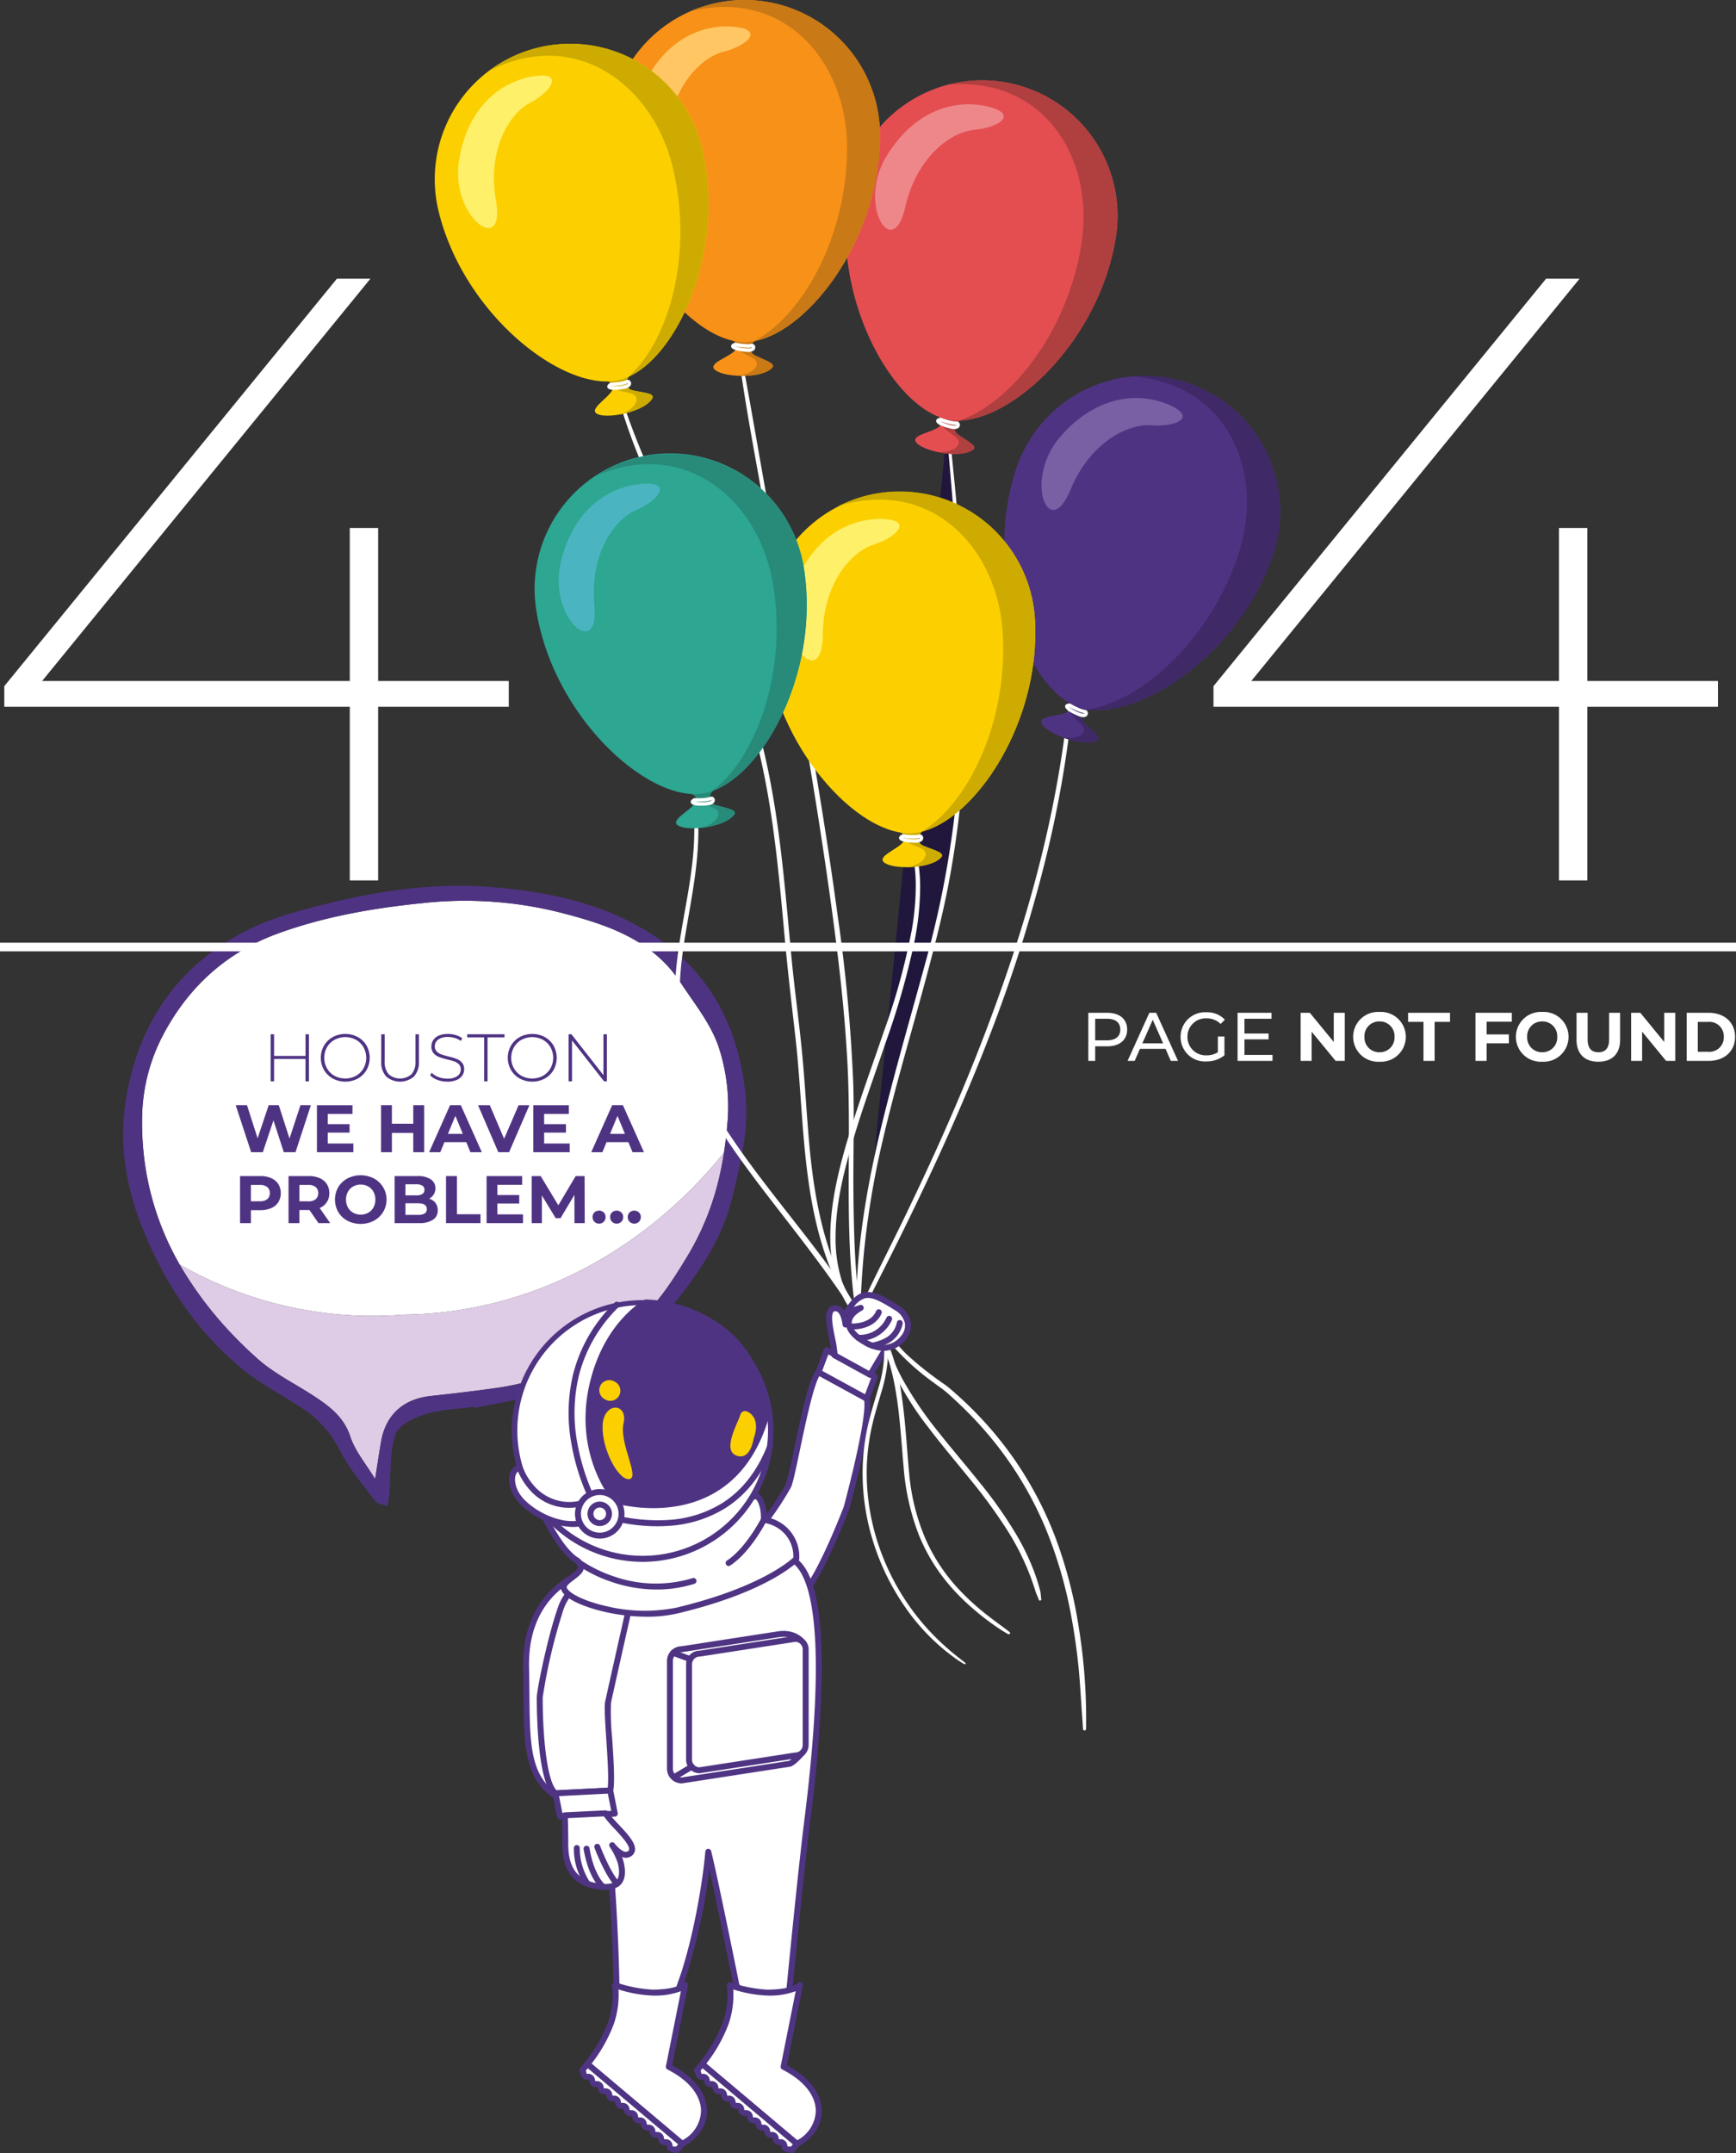 <svg xmlns="http://www.w3.org/2000/svg" width="404" height="501.013" viewBox="0 0 404 501.013">
  <rect x="0" y="0" width="404" height="501.013" fill="#333333" stroke="none"/>
  <g id="Grupo_1629" data-name="Grupo 1629" transform="translate(-745.5 -171.149)">
    <path id="Título" d="M-79.1-46.4h-30.4V-82h-6.6v35.6h-71.6l76.4-93.6h-7.8l-77.4,94.8v4.8h80.4V0h6.6V-40.4h30.4Zm281.4,0H171.9V-82h-6.6v35.6H93.7L170.1-140h-7.8L84.9-45.2v4.8h80.4V0h6.6V-40.4h30.4Z" transform="translate(943 376)" fill="#fff"/>
    <g id="Grupo_1628" data-name="Grupo 1628" transform="translate(699.354 113.149)">
      <g id="Grupo_1455" data-name="Grupo 1455" transform="translate(74.817 264.121)">
        <g id="Grupo_1454" data-name="Grupo 1454" transform="translate(4.389 3.489)">
          <path id="Caminho_2300" data-name="Caminho 2300" d="M95.871,1114.55a42.492,42.492,0,0,1,4.42-18.944c5.892-11.684,14.95-20.13,27.466-24.632,10.764-3.872,21.838-5.789,33.224-6.955a90.775,90.775,0,0,1,32.334,2.21c10.823,2.789,21.279,6.262,27.858,16.243,3.175,4.818,6.987,9.506,8.824,14.834a44.2,44.2,0,0,1,2.147,17.329q-.287,3.763-.868,7.475c-18.345,22.705-44.962,37.313-74.515,37.655a90.4,90.4,0,0,1-52.149-11.673A65.732,65.732,0,0,1,95.871,1114.55Z" transform="translate(-95.87 -1063.479)" fill="#fff"/>
          <path id="Caminho_2301" data-name="Caminho 2301" d="M264.474,1344.723a64.27,64.27,0,0,1-8.055,23.3c-3.654,6.125-7.5,12.22-12.956,16.722-9.188,7.577-19.651,12.934-31.653,14.648-5.205.744-10.433,1.35-15.66,1.924-6.29.69-10.374,4.384-11.451,10.563-.473,2.712-.87,5.437-1.4,8.747-2.133-3.535-4.645-6.459-5.756-9.843-1.466-4.468-4.631-6.91-8.158-9.253-4.523-3.006-9.577-5.4-13.559-9a88.972,88.972,0,0,1-18.021-21.831,90.4,90.4,0,0,0,52.149,11.673C219.511,1382.037,246.128,1367.428,264.474,1344.723Z" transform="translate(-129.067 -1286.093)" fill="#decbe5"/>
        </g>
        <path id="Caminho_2302" data-name="Caminho 2302" d="M156.633,1167.938c-3.836.525-7.815.591-11.461,1.726-2.672.832-6.345,2.611-7.034,4.775-1.38,4.335-1.007,9.224-1.391,13.882-.076.917-.3,1.822-.459,2.732-.962-.375-2.294-.472-2.825-1.173-2.888-3.817-6.081-7.533-8.2-11.768a25.443,25.443,0,0,0-9.276-10.146c-4.475-2.923-9.306-5.4-13.411-8.77-10.453-8.578-17.74-19.446-22.938-32-4.27-10.311-5.96-20.646-4.038-31.615,3.015-17.2,12.1-30.233,27.544-38.245,5.954-3.089,12.709-4.846,19.28-6.488,12.743-3.184,25.758-4.9,38.9-3.748,11.686,1.022,23.159,3.307,33.594,9.158,15.242,8.546,22.945,21.921,24.7,38.96.853,8.3-1.156,16.352-3.138,24.31-2.9,11.629-10.251,20.751-17.8,29.579-6.666,7.8-16.2,11.4-25.363,15.121-5.214,2.117-11.047,2.709-16.6,3.988Zm-21.795,8.086c1.077-6.179,5.161-9.872,11.451-10.562,5.228-.574,10.455-1.18,15.66-1.924,12-1.715,22.465-7.072,31.653-14.648,5.458-4.5,9.3-10.6,12.955-16.721,5.674-9.51,8.1-20.021,8.923-30.779a44.2,44.2,0,0,0-2.147-17.329c-1.837-5.328-5.648-10.016-8.824-14.834-6.579-9.981-17.035-13.454-27.858-16.243a90.775,90.775,0,0,0-32.334-2.21c-11.386,1.166-22.46,3.083-33.224,6.955-12.516,4.5-21.575,12.948-27.466,24.632a42.489,42.489,0,0,0-4.42,18.944c-.132,22.817,10.4,40.6,26.763,55.372,3.982,3.594,9.036,5.992,13.559,9,3.527,2.344,6.692,4.786,8.158,9.253,1.11,3.385,3.622,6.309,5.756,9.844C133.968,1181.461,134.365,1178.736,134.838,1176.024Z" transform="translate(-74.817 -1046.744)" fill="#4f3383"/>
      </g>
      <g id="Grupo_1626" data-name="Grupo 1626" transform="translate(147.315 58)">
        <g id="Grupo_1502" data-name="Grupo 1502" transform="translate(17.301 302.289)">
          <g id="Grupo_1461" data-name="Grupo 1461" transform="translate(50.59 1.426)">
            <g id="Grupo_1458" data-name="Grupo 1458" transform="translate(0 9.744)">
              <g id="Grupo_1456" data-name="Grupo 1456" transform="translate(0 5.133)">
                <path id="Caminho_2303" data-name="Caminho 2303" d="M765.253,1616.115c-7.535,13.618-16.215,17.03-12.946,23.261,4.129,7.86,13.131,6.566,17.327.783s9.243-19.141,9.243-19.141,5.924-21.911,4.647-25.327l-11.2-6.128C769.785,1592.215,766.387,1614.066,765.253,1616.115Z" transform="translate(-750.901 -1588.873)" fill="#fff"/>
                <path id="Caminho_2304" data-name="Caminho 2304" d="M758.125,1642.956q-.367,0-.735-.026a10.185,10.185,0,0,1-8.343-5.853c-2.161-4.118.362-7.109,4.18-11.637A72.7,72.7,0,0,0,762,1613.161h0a73.554,73.554,0,0,0,1.982-8.348c1.965-9.373,3.6-16.676,5.2-18.348a.69.69,0,0,1,.829-.128l11.2,6.128a.692.692,0,0,1,.315.364c1.317,3.522-4.014,23.484-4.627,25.749-.006.021-.013.043-.021.064-.207.549-5.125,13.516-9.33,19.3A11.838,11.838,0,0,1,758.125,1642.956Zm5.083-29.127a73.872,73.872,0,0,1-8.925,12.5c-3.7,4.391-5.743,6.81-4.013,10.106a8.853,8.853,0,0,0,7.22,5.118,10.479,10.479,0,0,0,8.937-4.419c4-5.5,8.87-18.227,9.144-18.949.125-.464,1.537-5.737,2.787-11.325,2.12-9.474,2.114-12.416,1.932-13.323l-10.415-5.7c-1.427,2.4-3.284,11.26-4.542,17.259-1.055,5.031-1.674,7.917-2.125,8.733Z" transform="translate(-748.251 -1586.253)" fill="#4f3483"/>
              </g>
              <g id="Grupo_1457" data-name="Grupo 1457" transform="translate(20.738)">
                <path id="Caminho_2305" data-name="Caminho 2305" d="M862.234,1576.2l1.9-5.11-11.182-6.151-1.913,5.133Z" transform="translate(-850.349 -1564.249)" fill="#fff"/>
                <path id="Caminho_2306" data-name="Caminho 2306" d="M859.614,1574.27a.69.69,0,0,1-.331-.085l-11.195-6.127a.691.691,0,0,1-.315-.847l1.914-5.133a.69.69,0,0,1,.979-.364l11.182,6.151a.69.69,0,0,1,.314.845l-1.9,5.11a.69.69,0,0,1-.647.45Zm-10.34-7.136,9.971,5.458,1.414-3.8-9.96-5.479Z" transform="translate(-847.728 -1561.629)" fill="#4f3483"/>
              </g>
            </g>
            <g id="Grupo_1460" data-name="Grupo 1460" transform="translate(23.206)">
              <g id="Grupo_1459" data-name="Grupo 1459">
                <path id="Caminho_2307" data-name="Caminho 2307" d="M873.64,1521.629c-1.79-.541-6.945.359-6.945.359s-.337-3.968-2.486-3.782c-2.957.256-.023,7.785-.062,10.938l8.3,4.565s.877-1.605,3.492-5.9a12.322,12.322,0,0,0,1.921-5.2A28.586,28.586,0,0,1,873.64,1521.629Z" transform="translate(-862.195 -1517.51)" fill="#fff"/>
                <path id="Caminho_2308" data-name="Caminho 2308" d="M869.818,1531.779a.689.689,0,0,1-.333-.085l-8.3-4.565a.691.691,0,0,1-.357-.613,22.081,22.081,0,0,0-.575-3.858c-.584-2.91-1.137-5.659-.129-7a1.9,1.9,0,0,1,1.4-.754,2.207,2.207,0,0,1,1.645.528,5.568,5.568,0,0,1,1.486,3.147c1.538-.236,5.019-.69,6.559-.225h0a27.713,27.713,0,0,0,4.116.954.69.69,0,0,1,.59.746,13.035,13.035,0,0,1-2.019,5.5c-2.572,4.222-3.467,5.855-3.476,5.871a.691.691,0,0,1-.606.359Zm-7.618-5.668,7.352,4.044c.459-.8,1.427-2.465,3.169-5.324a12.519,12.519,0,0,0,1.738-4.268,31.064,31.064,0,0,1-3.646-.893h0c-1.339-.4-5.238.136-6.627.378a.69.69,0,0,1-.806-.621c0-.032-.353-3.277-1.739-3.153a.512.512,0,0,0-.411.207c-.637.851-.051,3.772.378,5.9A28.115,28.115,0,0,1,862.2,1526.111Z" transform="translate(-859.567 -1514.89)" fill="#4f3483"/>
              </g>
            </g>
          </g>
          <g id="Grupo_1501" data-name="Grupo 1501">
            <g id="Grupo_1462" data-name="Grupo 1462" transform="translate(3.267 61.369)">
              <path id="Caminho_2309" data-name="Caminho 2309" d="M542.5,1805.738s-18.424,2.718-17.938,23.763-2,31.164,20.638,33.886c13.558,1.628,26.438-26.116,21.328-43.222C563.109,1808.7,542.5,1805.738,542.5,1805.738Z" transform="translate(-523.867 -1805.048)" fill="#fff"/>
              <path id="Caminho_2310" data-name="Caminho 2310" d="M543.751,1861.526a10.5,10.5,0,0,1-1.25-.075c-10.037-1.207-15.527-3.837-18.356-8.8-2.668-4.676-2.725-10.953-2.8-19.641-.018-1.95-.036-3.967-.086-6.119-.258-11.17,4.79-17.23,9.071-20.347a23.468,23.468,0,0,1,9.457-4.114.68.68,0,0,1,.2,0,54.706,54.706,0,0,1,10.882,2.956c7.505,2.925,12.245,7.059,13.708,11.956,1.648,5.516,1.55,12.506-.275,19.683a45.846,45.846,0,0,1-8.661,17.7C551.872,1859.2,547.788,1861.526,543.751,1861.526Zm-3.862-57.709a22.7,22.7,0,0,0-8.8,3.882c-5.807,4.253-8.652,10.7-8.457,19.166.05,2.161.068,4.183.086,6.138.155,16.965.225,24.708,19.944,27.079,2.758.333,7.064-.483,11.916-6.243a44.425,44.425,0,0,0,8.379-17.149c1.764-6.938,1.867-13.667.29-18.947C560.116,1807.245,541.456,1804.065,539.889,1803.817Zm.1-.016h0Z" transform="translate(-521.247 -1802.428)" fill="#4f3483"/>
            </g>
            <g id="Grupo_1463" data-name="Grupo 1463" transform="translate(17.125 57.152)">
              <path id="Caminho_2311" data-name="Caminho 2311" d="M642.618,1848.985c2.063-16.431,6.353-56.485-3.908-60.977-5.864-2.571-34.932-2.5-34.932-2.5a70.155,70.155,0,0,1-6.236,3.91c-11.859,6.806-4.431,42.008-1.646,61.233,2.676,21.758,2.441,49.012,2.441,49.012l12.315,1.533s-.4-5.9,2.871-15.371c3.515-10.179,5.568-23.612,6.058-29.574,1.619,6.5,6.548,31.024,6.548,31.024l10.618,18.692S640.554,1865.417,642.618,1848.985Z" transform="translate(-590.341 -1784.82)" fill="#fff"/>
              <path id="Caminho_2312" data-name="Caminho 2312" d="M634.126,1904.039a.69.69,0,0,1-.6-.349L622.908,1885a.689.689,0,0,1-.076-.2c-.042-.208-3.582-17.8-5.625-27.026a141.225,141.225,0,0,1-5.653,25.665c-3.179,9.206-2.839,15.041-2.835,15.1a.691.691,0,0,1-.774.731l-12.315-1.533a.69.69,0,0,1-.6-.691c0-.272.2-27.459-2.436-48.922-.345-2.381-.766-5.032-1.21-7.839-3.2-20.208-7.592-47.884,3.2-54.077a70.569,70.569,0,0,0,6.167-3.865.691.691,0,0,1,.41-.136c1.193,0,29.282-.044,35.211,2.555,4.762,2.085,7.049,10.8,6.989,26.646a299.975,299.975,0,0,1-2.673,35.049h0c-2.039,16.233-5.831,56.559-5.869,56.964a.69.69,0,0,1-.687.626Zm-9.964-19.626,9.483,16.693c.822-8.654,3.9-40.763,5.667-54.828h0c6.082-48.435.418-58.544-3.5-60.259-5.4-2.367-31.728-2.438-34.432-2.439-.583.416-2.522,1.754-6.116,3.819-4.356,2.5-6.366,9.341-6.148,20.916.191,10.086,2.095,22.1,3.625,31.748.446,2.811.867,5.467,1.215,7.872,2.431,19.767,2.465,44.326,2.452,48.5l10.914,1.359a47.425,47.425,0,0,1,2.926-14.812c3.446-9.982,5.523-23.335,6.023-29.406a.69.69,0,0,1,1.357-.11C619.178,1859.688,623.8,1882.626,624.162,1884.413ZM640,1846.363h0Z" transform="translate(-587.721 -1782.199)" fill="#4f3483"/>
            </g>
            <g id="Grupo_1466" data-name="Grupo 1466" transform="translate(43.016 158.89)">
              <g id="Grupo_1464" data-name="Grupo 1464" transform="translate(1.241)">
                <path id="Caminho_2313" data-name="Caminho 2313" d="M740.117,2292.695l3.8-19.011s-1.418,1.737-7.64,1.737a31.892,31.892,0,0,1-8.679-1.723,19.51,19.51,0,0,1-.919,8.76,35.781,35.781,0,0,1-5.5,9.586l22.039,18.57C749.981,2306.993,750.983,2298.278,740.117,2292.695Z" transform="translate(-720.488 -2272.963)" fill="#fff"/>
                <path id="Caminho_2314" data-name="Caminho 2314" d="M740.6,2308.569a.688.688,0,0,1-.445-.163l-22.04-18.57a.69.69,0,0,1-.089-.965,35.318,35.318,0,0,0,5.382-9.366,18.92,18.92,0,0,0,.894-8.421.69.69,0,0,1,.909-.772A31.412,31.412,0,0,0,733.66,2272c5.669,0,7.1-1.484,7.118-1.5a.656.656,0,0,1,.816-.205.709.709,0,0,1,.382.792l-3.7,18.505c6.985,3.754,8.077,8.231,8.1,10.595.028,3.358-2.009,6.462-5.449,8.3A.687.687,0,0,1,740.6,2308.569Zm-21.084-19.357,21.163,17.831a8.022,8.022,0,0,0,4.315-6.847c-.018-2.1-1.056-6.151-7.81-9.622a.69.69,0,0,1-.361-.749l3.493-17.466a17.309,17.309,0,0,1-6.654,1.017,29.712,29.712,0,0,1-7.877-1.427,21.15,21.15,0,0,1-1.066,7.991A35.066,35.066,0,0,1,719.514,2289.212Z" transform="translate(-717.868 -2270.229)" fill="#4f3483"/>
              </g>
              <g id="Grupo_1465" data-name="Grupo 1465" transform="translate(0 18.392)">
                <path id="Caminho_2315" data-name="Caminho 2315" d="M737.292,2381.826c-.5-.423-.884.031-1.386-.394s-.12-.876-.623-1.3-.883.029-1.384-.392-.12-.878-.622-1.3-.882.029-1.384-.394-.121-.874-.621-1.3-.884.029-1.385-.393-.121-.874-.624-1.3-.882.031-1.382-.392-.12-.876-.622-1.3-.882.027-1.383-.394-.12-.874-.619-1.295-.885.029-1.385-.394-.121-.876-.621-1.3-.884.031-1.384-.392-.121-.874-.622-1.3-.882.029-1.384-.39-.12-.876-.621-1.3-.883.029-1.382-.391-.122-.876-.622-1.3-.884.031-1.383-.391-.121-.875-.622-1.3l1.239-1.469,22.065,18.593Z" transform="translate(-714.537 -2361.074)" fill="#fff"/>
                <path id="Caminho_2316" data-name="Caminho 2316" d="M734.671,2379.9a.69.69,0,0,1-.445-.163c-.046-.038-.048-.04-.224-.034a1.56,1.56,0,0,1-1.713-1.443c-.024-.174-.026-.176-.072-.214s-.049-.041-.227-.035a1.555,1.555,0,0,1-1.709-1.442c-.024-.174-.026-.176-.07-.213s-.05-.042-.226-.036a1.557,1.557,0,0,1-1.709-1.441c-.024-.174-.026-.176-.072-.215s-.047-.04-.225-.034a1.558,1.558,0,0,1-1.71-1.44c-.024-.175-.026-.176-.073-.215s-.048-.04-.222-.034a1.555,1.555,0,0,1-1.71-1.44c-.024-.174-.026-.175-.071-.214s-.05-.042-.227-.037a1.554,1.554,0,0,1-1.707-1.44c-.024-.174-.025-.175-.07-.213s-.048-.041-.226-.035a1.557,1.557,0,0,1-1.709-1.442c-.024-.175-.026-.177-.072-.215s-.048-.04-.223-.034a1.556,1.556,0,0,1-1.711-1.44c-.024-.176-.026-.177-.073-.217s-.046-.039-.222-.033a1.551,1.551,0,0,1-1.71-1.439c-.024-.175-.026-.176-.072-.215s-.048-.041-.224-.034a1.556,1.556,0,0,1-1.709-1.441c-.024-.176-.026-.177-.072-.216s-.046-.038-.222-.032a1.558,1.558,0,0,1-1.71-1.441c-.024-.176-.026-.177-.073-.217a.69.69,0,0,1-.082-.971l1.239-1.47a.691.691,0,0,1,.972-.083l22.064,18.593a.69.69,0,0,1,.083.973l-1.239,1.469a.691.691,0,0,1-.469.243Zm-.571-1.579a1.7,1.7,0,0,1,.384.04l.453-.537-21.009-17.7-.453.538a1.984,1.984,0,0,1,.126.515c.024.175.026.176.072.216s.048.041.224.035a1.553,1.553,0,0,1,1.709,1.438c.024.176.026.177.073.217s.047.04.222.033a1.556,1.556,0,0,1,1.71,1.441c.024.176.026.177.073.218s.044.037.221.03a1.556,1.556,0,0,1,1.711,1.441c.024.175.026.176.072.215s.048.04.222.034a1.557,1.557,0,0,1,1.712,1.44c.024.176.026.178.073.218s.046.039.223.034a1.555,1.555,0,0,1,1.709,1.44c.024.174.026.175.07.213s.049.041.225.034a1.56,1.56,0,0,1,1.709,1.441c.024.175.026.177.072.216s.047.04.222.034a1.557,1.557,0,0,1,1.71,1.439c.024.175.026.176.072.215s.049.041.225.035a1.556,1.556,0,0,1,1.71,1.439c.024.176.026.177.073.217s.047.039.223.034a1.557,1.557,0,0,1,1.709,1.442c.024.175.026.177.072.215s.047.039.223.034a1.558,1.558,0,0,1,1.712,1.442c.024.174.026.176.071.214s.05.043.227.036C734,2378.319,734.048,2378.317,734.1,2378.317Z" transform="translate(-711.916 -2358.454)" fill="#4f3483"/>
              </g>
            </g>
            <g id="Grupo_1469" data-name="Grupo 1469" transform="translate(16.311 158.89)">
              <g id="Grupo_1467" data-name="Grupo 1467" transform="translate(1.242)">
                <path id="Caminho_2317" data-name="Caminho 2317" d="M612.022,2292.695l3.8-19.011s-1.419,1.737-7.642,1.737a31.893,31.893,0,0,1-8.678-1.723,19.5,19.5,0,0,1-.92,8.76,35.776,35.776,0,0,1-5.5,9.586l22.039,18.57C621.887,2306.993,622.889,2298.278,612.022,2292.695Z" transform="translate(-592.394 -2272.963)" fill="#fff"/>
                <path id="Caminho_2318" data-name="Caminho 2318" d="M612.5,2308.569a.689.689,0,0,1-.445-.163l-22.039-18.569a.69.69,0,0,1-.089-.965,35.318,35.318,0,0,0,5.38-9.366,19.034,19.034,0,0,0,.895-8.422.69.69,0,0,1,.909-.771,31.417,31.417,0,0,0,8.449,1.684c5.671,0,7.106-1.484,7.12-1.5a.655.655,0,0,1,.816-.2.708.708,0,0,1,.381.792l-3.7,18.506c6.986,3.754,8.078,8.23,8.1,10.595.028,3.358-2.009,6.461-5.448,8.3A.691.691,0,0,1,612.5,2308.569Zm-21.084-19.357,21.163,17.831a8.02,8.02,0,0,0,4.315-6.846c-.018-2.1-1.056-6.151-7.811-9.622a.69.69,0,0,1-.362-.749l3.494-17.466a17.319,17.319,0,0,1-6.656,1.017,29.715,29.715,0,0,1-7.876-1.426,21.135,21.135,0,0,1-1.067,7.992A35.055,35.055,0,0,1,591.42,2289.212Z" transform="translate(-589.774 -2270.229)" fill="#4f3483"/>
              </g>
              <g id="Grupo_1468" data-name="Grupo 1468" transform="translate(0 18.392)">
                <path id="Caminho_2319" data-name="Caminho 2319" d="M609.193,2381.826c-.5-.423-.884.031-1.387-.394s-.12-.876-.622-1.3-.883.029-1.385-.392-.12-.878-.621-1.3-.883.029-1.384-.394-.121-.874-.621-1.3-.885.029-1.385-.393-.121-.874-.621-1.3-.884.031-1.386-.392-.119-.876-.62-1.3-.883.027-1.384-.394-.119-.874-.62-1.295-.883.029-1.383-.394-.121-.876-.622-1.3-.883.031-1.383-.392-.121-.874-.622-1.3-.883.029-1.384-.39-.12-.876-.622-1.3-.882.029-1.383-.391-.12-.876-.62-1.3-.884.031-1.383-.391-.121-.875-.623-1.3l1.239-1.469,22.066,18.593Z" transform="translate(-586.438 -2361.074)" fill="#fff"/>
                <path id="Caminho_2320" data-name="Caminho 2320" d="M606.574,2379.9a.69.69,0,0,1-.445-.163c-.045-.038-.047-.04-.224-.034a1.559,1.559,0,0,1-1.713-1.443c-.024-.175-.026-.176-.072-.215s-.049-.041-.226-.035a1.555,1.555,0,0,1-1.71-1.442c-.024-.174-.026-.176-.07-.213s-.05-.042-.226-.036a1.558,1.558,0,0,1-1.709-1.442c-.024-.174-.026-.175-.072-.214s-.048-.04-.226-.034a1.558,1.558,0,0,1-1.709-1.441c-.024-.175-.026-.176-.072-.215s-.047-.039-.223-.033a1.554,1.554,0,0,1-1.71-1.44c-.024-.174-.026-.176-.071-.214s-.05-.042-.227-.036a1.554,1.554,0,0,1-1.707-1.439c-.024-.174-.025-.175-.07-.213s-.049-.041-.225-.036a1.557,1.557,0,0,1-1.709-1.442c-.024-.175-.026-.177-.072-.215s-.048-.041-.223-.035a1.556,1.556,0,0,1-1.711-1.44c-.024-.176-.026-.177-.073-.218s-.047-.039-.224-.033a1.551,1.551,0,0,1-1.709-1.438c-.024-.175-.026-.177-.072-.215s-.049-.041-.224-.035a1.554,1.554,0,0,1-1.709-1.441c-.024-.175-.026-.177-.071-.215s-.046-.038-.222-.032a1.558,1.558,0,0,1-1.71-1.44c-.024-.176-.026-.178-.073-.218a.69.69,0,0,1-.082-.972l1.239-1.47a.691.691,0,0,1,.972-.083l22.065,18.593a.69.69,0,0,1,.083.973l-1.239,1.469a.691.691,0,0,1-.469.243Zm-.571-1.579a1.7,1.7,0,0,1,.384.04l.453-.537-21.01-17.7-.453.538a1.973,1.973,0,0,1,.127.515c.024.175.026.176.073.215s.048.041.223.035a1.553,1.553,0,0,1,1.709,1.44c.024.175.026.177.072.216s.047.039.223.033a1.558,1.558,0,0,1,1.711,1.441c.024.176.026.177.073.218s.044.037.22.03a1.557,1.557,0,0,1,1.713,1.442c.024.175.026.176.072.215s.047.04.221.033a1.558,1.558,0,0,1,1.712,1.44c.024.177.026.178.074.218s.046.039.223.034a1.557,1.557,0,0,1,1.709,1.441c.024.173.025.175.07.212s.048.041.226.035a1.559,1.559,0,0,1,1.709,1.442c.024.175.027.178.071.215s.046.039.223.033a1.554,1.554,0,0,1,1.71,1.439c.024.175.026.176.072.215s.048.04.224.035a1.556,1.556,0,0,1,1.71,1.439c.024.175.026.177.073.217s.048.039.223.034a1.556,1.556,0,0,1,1.709,1.442c.024.175.026.177.072.216s.047.038.224.033a1.558,1.558,0,0,1,1.712,1.442c.024.175.026.177.072.215s.049.042.227.036C605.9,2378.319,605.95,2378.317,606,2378.317Z" transform="translate(-583.818 -2358.454)" fill="#4f3483"/>
              </g>
            </g>
            <g id="Grupo_1478" data-name="Grupo 1478" transform="translate(6.451 63.826)">
              <g id="Grupo_1472" data-name="Grupo 1472">
                <g id="Grupo_1470" data-name="Grupo 1470">
                  <path id="Caminho_2321" data-name="Caminho 2321" d="M555.725,1846.773c3.373-15.194,5.832-25.974,5.832-25.974-6.183-6.37-14.451-2.578-16.841,4.15s-4.884,19.093-4.889,20.708c-.019,7.863.781,20.1,3.657,22.336l12.747-.647C557.007,1863.756,555.217,1849.058,555.725,1846.773Z" transform="translate(-539.136 -1816.84)" fill="#fff"/>
                  <path id="Caminho_2322" data-name="Caminho 2322" d="M540.864,1866.055a.691.691,0,0,1-.424-.146c-3.781-2.94-3.932-19.577-3.924-22.882.005-1.778,2.572-14.294,4.929-20.937a11.738,11.738,0,0,1,8.333-7.653,10.183,10.183,0,0,1,9.654,3.252.69.69,0,0,1,.178.634c-.025.108-2.5,10.952-5.831,25.971h0a59.867,59.867,0,0,0,.276,8.193c.335,5.061.681,10.293.231,12.375a.689.689,0,0,1-.639.543l-12.747.648Zm10.96-50.459a8.2,8.2,0,0,0-1.752.191,10.489,10.489,0,0,0-7.326,6.766,129.163,129.163,0,0,0-4.849,20.478c-.022,8.97.975,19.4,3.212,21.631l11.911-.605c.27-2.226-.054-7.119-.343-11.476-.306-4.629-.482-7.521-.246-8.584h0c2.989-13.467,5.287-23.579,5.749-25.607A9.107,9.107,0,0,0,551.824,1815.6Zm1.281,28.55h0Z" transform="translate(-536.517 -1814.213)" fill="#4f3483"/>
                </g>
                <g id="Grupo_1471" data-name="Grupo 1471" transform="translate(3.657 49.814)">
                  <path id="Caminho_2323" data-name="Caminho 2323" d="M557.371,2057.125l1.059,5.35,12.747-.62-1.059-5.377Z" transform="translate(-556.681 -2055.787)" fill="#fff"/>
                  <path id="Caminho_2324" data-name="Caminho 2324" d="M555.81,2060.545a.69.69,0,0,1-.676-.556l-1.059-5.35a.69.69,0,0,1,.642-.823l12.747-.647a.69.69,0,0,1,.712.556l1.059,5.378a.69.69,0,0,1-.644.823l-12.747.62Zm-.227-5.392.789,3.983,11.354-.553-.789-4.008Z" transform="translate(-554.061 -2053.167)" fill="#4f3483"/>
                </g>
              </g>
              <g id="Grupo_1477" data-name="Grupo 1477" transform="translate(5.828 55.122)">
                <g id="Grupo_1473" data-name="Grupo 1473">
                  <path id="Caminho_2325" data-name="Caminho 2325" d="M567.782,2082.4s.093,1.826.116,6.853,1.882,8.6,6.938,9.559,7.085-.791,5.953-5.436a16.021,16.021,0,0,0-1.968-4s2.367,3.2,4.1,1.915c2.383-1.77-4.061-6.645-5.68-9.348Z" transform="translate(-567.092 -2081.247)" fill="#fff"/>
                  <path id="Caminho_2326" data-name="Caminho 2326" d="M574.614,2097.135a13.668,13.668,0,0,1-2.526-.268c-4.951-.936-7.475-4.379-7.5-10.234-.023-4.943-.115-6.8-.115-6.82a.69.69,0,0,1,.656-.725l9.46-.459a.7.7,0,0,1,.626.335,22.1,22.1,0,0,0,2.509,2.981c2.024,2.173,3.936,4.226,3.783,5.9a1.9,1.9,0,0,1-.793,1.375,2.21,2.21,0,0,1-1.679.413,2.907,2.907,0,0,1-.563-.145,7.9,7.9,0,0,1,.369,1.1c.592,2.429.362,4.218-.682,5.318A4.655,4.655,0,0,1,574.614,2097.135Zm-8.737-16.7c.03.925.075,2.847.091,6.193.022,5.243,2.049,8.066,6.376,8.884,2.41.457,4.029.271,4.813-.554.7-.737.815-2.1.342-4.04a15.425,15.425,0,0,0-1.869-3.78.69.69,0,0,1,1.126-.8c.019.026,2.011,2.6,3.134,1.771a.511.511,0,0,0,.241-.392c.1-1.06-1.935-3.241-3.419-4.834a28.145,28.145,0,0,1-2.455-2.858Z" transform="translate(-564.472 -2078.629)" fill="#4f3483"/>
                </g>
                <g id="Grupo_1474" data-name="Grupo 1474" transform="translate(7.559 7.785)">
                  <path id="Caminho_2327" data-name="Caminho 2327" d="M606.015,2125.983a.689.689,0,0,1-.51-.225c-2.374-2.6-4.634-8.6-4.729-8.854a.69.69,0,1,1,1.293-.483c.022.06,2.261,6.005,4.455,8.407a.69.69,0,0,1-.509,1.156Z" transform="translate(-600.733 -2115.972)" fill="#4f3483"/>
                </g>
                <g id="Grupo_1475" data-name="Grupo 1475" transform="translate(5.061 8.223)">
                  <path id="Caminho_2328" data-name="Caminho 2328" d="M593.315,2128.345a.687.687,0,0,1-.421-.144c-.12-.092-2.944-2.34-4.134-9.321a.69.69,0,0,1,1.361-.232c1.1,6.454,3.591,8.44,3.616,8.46a.69.69,0,0,1-.422,1.237Z" transform="translate(-588.75 -2118.075)" fill="#4f3483"/>
                </g>
                <g id="Grupo_1476" data-name="Grupo 1476" transform="translate(2.789 8.083)">
                  <path id="Caminho_2329" data-name="Caminho 2329" d="M581.029,2127.085a.689.689,0,0,1-.558-.284,15.363,15.363,0,0,1-2.617-8.728.69.69,0,1,1,1.379.043,14.2,14.2,0,0,0,2.354,7.875.69.69,0,0,1-.559,1.095Z" transform="translate(-577.849 -2117.405)" fill="#4f3483"/>
                </g>
              </g>
            </g>
            <g id="Grupo_1494" data-name="Grupo 1494">
              <g id="Grupo_1479" data-name="Grupo 1479" transform="translate(6.848 45.176)">
                <path id="Caminho_2330" data-name="Caminho 2330" d="M541.735,1731.271s3.792,8.673,7.957,11.53-3.525,4.486-2.72,6.754c1.186,3.348,15.853,7.589,26.357,5.083,21.073-5.032,27.713-12.015,27.713-12.015a8.664,8.664,0,0,0-7.569-9.092s.292-3.8-1.528-5.469Z" transform="translate(-541.045 -1727.373)" fill="#fff"/>
                <path id="Caminho_2331" data-name="Caminho 2331" d="M563.636,1753.467a44.474,44.474,0,0,1-9.753-1.121c-4.388-1-9.368-2.882-10.182-5.179-.5-1.406.893-2.451,2.121-3.374.809-.607,1.816-1.363,1.8-1.926-.006-.306-.342-.7-.945-1.116-4.278-2.935-8.041-11.461-8.2-11.823a.69.69,0,0,1,.588-.965l50.21-3.208a.7.7,0,0,1,.511.181c1.584,1.456,1.771,4.176,1.769,5.4a9.3,9.3,0,0,1,7.551,9.664.69.69,0,0,1-.19.475c-.277.291-7.022,7.189-28.052,12.211A31.5,31.5,0,0,1,563.636,1753.467Zm-23.471-24.191c1.083,2.263,4.116,8.155,7.3,10.337a2.9,2.9,0,0,1,1.544,2.224c.027,1.27-1.184,2.18-2.355,3.059-.806.605-1.809,1.359-1.649,1.809.423,1.193,3.714,3.051,9.187,4.295a37.683,37.683,0,0,0,16.36.348c18.664-4.457,25.946-10.506,27.179-11.635a7.8,7.8,0,0,0-3.468-6.795,8.775,8.775,0,0,0-3.478-1.319.69.69,0,0,1-.618-.739c.068-.913-.012-3.438-1.113-4.707Z" transform="translate(-538.424 -1724.753)" fill="#4f3483"/>
              </g>
              <g id="Grupo_1491" data-name="Grupo 1491">
                <g id="Grupo_1480" data-name="Grupo 1480" transform="translate(0.505)">
                  <path id="Caminho_2332" data-name="Caminho 2332" d="M565.064,1523.194a29.873,29.873,0,1,1-41.836-5.887A29.873,29.873,0,0,1,565.064,1523.194Z" transform="translate(-510.635 -1510.617)" fill="#fff"/>
                  <path id="Caminho_2333" data-name="Caminho 2333" d="M538.634,1569.168a31.034,31.034,0,0,1-4.324-.3,30.448,30.448,0,1,1,4.324.3Zm-.1-59.74a29.169,29.169,0,1,0,23.345,11.613h0A29.157,29.157,0,0,0,538.532,1509.428Z" transform="translate(-507.999 -1508.048)" fill="#4f3483"/>
                </g>
                <g id="Grupo_1481" data-name="Grupo 1481" transform="translate(17.794 0.073)">
                  <path id="Caminho_2334" data-name="Caminho 2334" d="M592.744,1524.859c-6.008,18.816,4.822,30.912,4.822,30.912s28.245,8.623,36.269-20.768c0,0-.52-11.226-9.275-19.025a31.619,31.619,0,0,0-19.774-7.58S596.658,1512.6,592.744,1524.859Z" transform="translate(-590.929 -1508.398)" fill="#4f3383"/>
                </g>
                <g id="Grupo_1482" data-name="Grupo 1482" transform="translate(13.858 0.585)">
                  <path id="Caminho_2335" data-name="Caminho 2335" d="M592.646,1563.11a42.731,42.731,0,0,1-13.59-2.243.692.692,0,0,1-.347-.285,51.355,51.355,0,0,1-6.017-16.749,39.11,39.11,0,0,1,.392-16.035,35.213,35.213,0,0,1,9.718-16.745.69.69,0,1,1,.971.981,33.858,33.858,0,0,0-9.342,16.068,37.709,37.709,0,0,0-.386,15.452,51.45,51.45,0,0,0,5.717,16.1,42.268,42.268,0,0,0,15.393,1.991,26.805,26.805,0,0,0,12.771-4c4.514-2.9,7.985-7.335,10.319-13.2a.69.69,0,1,1,1.282.51c-2.446,6.144-6.106,10.808-10.878,13.861a28.191,28.191,0,0,1-13.442,4.209C594.337,1563.083,593.481,1563.11,592.646,1563.11Z" transform="translate(-572.052 -1510.855)" fill="#4f3483"/>
                </g>
                <g id="Grupo_1485" data-name="Grupo 1485" transform="translate(20.992 18.844)">
                  <g id="Grupo_1483" data-name="Grupo 1483" transform="translate(0.764 6.394)">
                    <path id="Caminho_2336" data-name="Caminho 2336" d="M609.946,1633.244c-.237,5.479,3.673,12.829,6.207,12.5s-2.375-8.316-1.334-12.953C615.917,1627.913,610.188,1627.714,609.946,1633.244Z" transform="translate(-609.935 -1629.114)" fill="#fcd000"/>
                  </g>
                  <g id="Grupo_1484" data-name="Grupo 1484">
                    <path id="Caminho_2337" data-name="Caminho 2337" d="M606.559,1599.648a2.369,2.369,0,0,0,.912,3.195l.219.122a2.351,2.351,0,0,0,2.284-4.11l-.218-.12A2.369,2.369,0,0,0,606.559,1599.648Z" transform="translate(-606.269 -1598.444)" fill="#fcd000"/>
                  </g>
                </g>
                <g id="Grupo_1486" data-name="Grupo 1486" transform="translate(51.507 26.048)">
                  <path id="Caminho_2338" data-name="Caminho 2338" d="M756.619,1633.134a1.138,1.138,0,0,0-1.649.675c-.575,2.012-4.19,8.086-1.061,9.47,2.393,1.057,3.72-1.312,4.146-3.9C758.96,1637.011,758.944,1634.274,756.619,1633.134Z" transform="translate(-752.649 -1632.998)" fill="#fcd000"/>
                </g>
                <g id="Grupo_1487" data-name="Grupo 1487" transform="translate(0 38.451)">
                  <path id="Caminho_2339" data-name="Caminho 2339" d="M524.749,1708.823c-3.55.684-9.325-.867-13.393-4.93-2.935-2.929-3.328-7.283-.693-8.09,0,0,3.384,10.422,14.164,8.445Z" transform="translate(-508.208 -1695.114)" fill="#fff"/>
                  <path id="Caminho_2340" data-name="Caminho 2340" d="M520.358,1707.048a18.011,18.011,0,0,1-12.123-5.287c-2.034-2.03-3.048-4.809-2.524-6.917a3.087,3.087,0,0,1,2.117-2.321.69.69,0,0,1,.858.447,14.368,14.368,0,0,0,2.921,4.742,10.833,10.833,0,0,0,10.462,3.236.69.69,0,0,1,.815.691l-.078,4.575a.69.69,0,0,1-.559.666A10.031,10.031,0,0,1,520.358,1707.048Zm1.757-.846h0Zm-14.453-12.061a1.868,1.868,0,0,0-.611,1.036c-.331,1.332.2,3.655,2.16,5.607,2.809,2.806,7.954,5.363,12.225,4.828l.054-3.175a12.147,12.147,0,0,1-10.926-3.82A15.935,15.935,0,0,1,507.662,1694.141Z" transform="translate(-505.574 -1692.493)" fill="#4f3483"/>
                </g>
                <g id="Grupo_1490" data-name="Grupo 1490" transform="translate(15.342 44.192)">
                  <g id="Grupo_1488" data-name="Grupo 1488">
                    <path id="Caminho_2341" data-name="Caminho 2341" d="M591.172,1724.863a5.07,5.07,0,1,1-7.17-.07A5.069,5.069,0,0,1,591.172,1724.863Z" transform="translate(-581.791 -1722.652)" fill="#fff"/>
                    <path id="Caminho_2342" data-name="Caminho 2342" d="M584.931,1731.552h-.059a5.76,5.76,0,1,1,4.172-9.792h0a5.761,5.761,0,0,1-4.113,9.793Zm0-10.141a4.379,4.379,0,1,0,3.128,1.314h0a4.35,4.35,0,0,0-3.084-1.314Z" transform="translate(-579.17 -1720.031)" fill="#4f3483"/>
                  </g>
                  <g id="Grupo_1489" data-name="Grupo 1489" transform="translate(2.914 2.915)">
                    <path id="Caminho_2343" data-name="Caminho 2343" d="M600.151,1737.964a2.158,2.158,0,1,1-3.051-.031A2.16,2.16,0,0,1,600.151,1737.964Z" transform="translate(-595.763 -1736.628)" fill="#fff"/>
                    <path id="Caminho_2344" data-name="Caminho 2344" d="M595.99,1739.7a2.847,2.847,0,1,1,2.036-4.839h0a2.844,2.844,0,0,1-2.036,4.839Zm0-4.312a1.468,1.468,0,1,0,1.049.44h0A1.463,1.463,0,0,0,595.993,1735.392Z" transform="translate(-593.146 -1734.012)" fill="#4f3483"/>
                  </g>
                </g>
              </g>
              <g id="Grupo_1492" data-name="Grupo 1492" transform="translate(15.497 60.527)">
                <path id="Caminho_2345" data-name="Caminho 2345" d="M598.747,1805.43a32.6,32.6,0,0,1-10.529-1.795,31.68,31.68,0,0,1-8.029-4,.69.69,0,0,1,.825-1.107h0a30.967,30.967,0,0,0,7.7,3.817,29.638,29.638,0,0,0,18.417.434.69.69,0,1,1,.41,1.318A29.444,29.444,0,0,1,598.747,1805.43Z" transform="translate(-579.911 -1798.392)" fill="#4f3483"/>
              </g>
              <g id="Grupo_1493" data-name="Grupo 1493" transform="translate(50.4 50.645)">
                <path id="Caminho_2346" data-name="Caminho 2346" d="M748.028,1762.425a.69.69,0,0,1-.377-1.268c4.381-2.853,7.913-9.725,7.948-9.794a.69.69,0,0,1,1.23.626c-.15.3-3.732,7.268-8.425,10.324A.686.686,0,0,1,748.028,1762.425Z" transform="translate(-747.337 -1750.986)" fill="#4f3483"/>
              </g>
            </g>
            <g id="Grupo_1500" data-name="Grupo 1500" transform="translate(36.744 77.19)">
              <g id="Grupo_1495" data-name="Grupo 1495">
                <path id="Caminho_2347" data-name="Caminho 2347" d="M715.683,1883.231s-1.7-2.061-5.328-1.5l-22.46,3.47a2.75,2.75,0,0,0-2.751,2.749v25.038a2.75,2.75,0,0,0,2.751,2.751l25.037-3.867c.753,0,3.167-2.739,3.167-2.739Z" transform="translate(-684.454 -1880.945)" fill="#fff"/>
                <path id="Caminho_2348" data-name="Caminho 2348" d="M685.274,1913.808a3.445,3.445,0,0,1-3.441-3.441v-25.038a3.444,3.444,0,0,1,3.385-3.439l22.41-3.462c3.967-.615,5.886,1.644,5.965,1.741a.689.689,0,0,1,.158.428l.417,25.9a.69.69,0,0,1-.172.467c-1.677,1.9-2.89,2.9-3.608,2.969l-25.01,3.863A.724.724,0,0,1,685.274,1913.808Zm23.688-34.106a7.3,7.3,0,0,0-1.122.089l-22.46,3.47a.724.724,0,0,1-.105.008,2.062,2.062,0,0,0-2.061,2.059v25.038a2.063,2.063,0,0,0,2.011,2.06l24.981-3.859.056-.006a12.09,12.09,0,0,0,2.522-2.309l-.408-25.36A4.964,4.964,0,0,0,708.962,1879.7Zm1.284,28.865Zm.065-.007h0Z" transform="translate(-681.833 -1878.322)" fill="#4f3483"/>
              </g>
              <g id="Grupo_1499" data-name="Grupo 1499" transform="translate(0.76 1.16)">
                <g id="Grupo_1496" data-name="Grupo 1496" transform="translate(3.693)">
                  <path id="Caminho_2349" data-name="Caminho 2349" d="M733.644,1911.895a2.447,2.447,0,0,1-2.445,2.447l-22.25,3.433a2.444,2.444,0,0,1-2.445-2.444v-22.251a2.441,2.441,0,0,1,2.445-2.442l22.25-3.439a2.445,2.445,0,0,1,2.445,2.446Z" transform="translate(-705.814 -1886.508)" fill="#fff"/>
                  <path id="Caminho_2350" data-name="Caminho 2350" d="M706.329,1915.845a3.138,3.138,0,0,1-3.135-3.135v-22.251a3.137,3.137,0,0,1,3.078-3.132l22.2-3.431a.69.69,0,0,1,.105-.008,3.14,3.14,0,0,1,3.136,3.136v22.251a3.14,3.14,0,0,1-3.079,3.136l-22.2,3.426A.69.69,0,0,1,706.329,1915.845Zm22.3-30.576-22.193,3.43a.729.729,0,0,1-.105.008,1.755,1.755,0,0,0-1.755,1.752v22.251a1.757,1.757,0,0,0,1.706,1.754l22.193-3.424a.661.661,0,0,1,.105-.008,1.758,1.758,0,0,0,1.755-1.756v-22.251A1.758,1.758,0,0,0,728.627,1885.269Z" transform="translate(-703.194 -1883.888)" fill="#4f3483"/>
                </g>
                <g id="Grupo_1497" data-name="Grupo 1497" transform="translate(0.673 29.749)">
                  <line id="Linha_416" data-name="Linha 416" y1="2.171" x2="3.633" transform="translate(0.69 0.69)" fill="#fff"/>
                  <path id="Caminho_2351" data-name="Caminho 2351" d="M689.4,2030.141a.69.69,0,0,1-.355-1.283l3.633-2.171a.69.69,0,1,1,.708,1.185l-3.633,2.171A.687.687,0,0,1,689.4,2030.141Z" transform="translate(-688.705 -2026.59)" fill="#4f3483"/>
                </g>
                <g id="Grupo_1498" data-name="Grupo 1498" transform="translate(0 3.262)">
                  <line id="Linha_417" data-name="Linha 417" x2="3.985" y2="1.46" transform="translate(0.69 0.691)" fill="#fff"/>
                  <path id="Caminho_2352" data-name="Caminho 2352" d="M690.154,1902.376a.685.685,0,0,1-.237-.042l-3.985-1.46a.69.69,0,0,1,.475-1.3l3.985,1.46a.69.69,0,0,1-.237,1.338Z" transform="translate(-685.479 -1899.535)" fill="#4f3483"/>
                </g>
              </g>
            </g>
          </g>
        </g>
        <g id="Grupo_1504" data-name="Grupo 1504" transform="translate(55.878 187.346)">
          <g id="Grupo_1503" data-name="Grupo 1503">
            <path id="Caminho_2353" data-name="Caminho 2353" d="M694.985,957.045a70.587,70.587,0,0,1-.327,13.395c-.5,4.34-1.3,8.639-2.065,12.939-1.494,8.448-2.764,17.03-1.355,25.584,1.364,8.284,5.3,15.89,9.77,22.9,4.678,7.338,10.054,14.209,15.378,21.082,5.159,6.66,10.284,13.332,14.91,20.379.525.8,1.053,1.595,1.6,2.382a.488.488,0,0,0,.842-.492,71.9,71.9,0,0,0-6.425-10c-2.5-3.45-5.09-6.827-7.709-10.183-5.361-6.868-10.824-13.672-15.708-20.9-4.6-6.8-8.906-14.125-10.9-22.157-2.117-8.525-1.245-17.27.191-25.825s3.23-17.1,2.868-25.82c-.045-1.1-.171-2.2-.3-3.29-.057-.478-.8-.5-.767,0Z" transform="translate(-690.627 -956.678)" fill="#fff"/>
          </g>
        </g>
        <g id="Grupo_1508" data-name="Grupo 1508" transform="translate(98.088 98.938)">
          <g id="Grupo_1505" data-name="Grupo 1505" transform="translate(0.479 0.227)">
            <path id="Caminho_2354" data-name="Caminho 2354" d="M916.128,533.686c4.267,43.74,7.467,81.08-4.267,123.753-7.468,28.8-16.461,53.341-16.461,83.21" transform="translate(-895.4 -533.686)" fill="#21173d"/>
          </g>
          <g id="Grupo_1507" data-name="Grupo 1507" transform="translate(0 0)">
            <g id="Grupo_1506" data-name="Grupo 1506">
              <path id="Caminho_2355" data-name="Caminho 2355" d="M914.072,532.823c1.151,13.858,2.46,27.715,3.145,41.607a310.73,310.73,0,0,1-.346,39.956,226.373,226.373,0,0,1-7.073,41.078c-3.556,13.163-7.406,26.265-10.653,39.509-3.178,12.96-5.57,26.175-5.985,39.539q-.082,2.638-.046,5.274a.468.468,0,0,0,.935,0,194.114,194.114,0,0,1,5.139-40.44c3.047-13.189,6.992-26.147,10.469-39.223,1.82-6.844,3.579-13.688,4.907-20.648q1.905-9.981,2.89-20.108a290.07,290.07,0,0,0,.929-39.927c-.547-13.782-1.738-27.55-3.192-41.264-.19-1.787-.444-3.566-.644-5.353-.033-.3-.5-.308-.475,0Z" transform="translate(-893.102 -532.596)" fill="#fff"/>
            </g>
          </g>
        </g>
        <g id="Grupo_1510" data-name="Grupo 1510" transform="translate(42.188 90.346)">
          <g id="Grupo_1509" data-name="Grupo 1509" transform="translate(0 0)">
            <path id="Caminho_2356" data-name="Caminho 2356" d="M624.97,491.746a135.038,135.038,0,0,0,7.492,20.678c2.913,6.7,6.136,13.262,9.3,19.849,6.408,13.349,12.247,26.934,15.916,41.323,3.859,15.138,5.178,30.752,6.6,46.264.681,7.436,1.553,14.836,2.406,22.252.8,7,1.183,14.041,1.735,21.064,1.072,13.647,2.879,27.582,9.621,39.737.864,1.557,1.825,3.058,2.839,4.521.387.558,1.3.038.921-.538-7.955-11.945-10.635-25.892-11.89-39.957-.62-6.952-.976-13.925-1.641-20.873-.7-7.32-1.742-14.6-2.441-21.926-1.45-15.192-2.561-30.476-5.8-45.421-3.134-14.446-8.492-28.267-14.784-41.606-6.267-13.285-13.064-26.333-17.907-40.234-.612-1.757-1.2-3.524-1.791-5.288a.3.3,0,0,0-.571.157Z" transform="translate(-624.959 -491.382)" fill="#fff"/>
          </g>
        </g>
        <g id="Grupo_1512" data-name="Grupo 1512" transform="translate(70.318 79.187)">
          <g id="Grupo_1511" data-name="Grupo 1511">
            <path id="Caminho_2357" data-name="Caminho 2357" d="M759.9,438.06c1.478,12.24,3.8,24.377,5.981,36.508,2.7,15.072,5.461,30.135,8.094,45.22,2.7,15.45,5.271,30.926,7.448,46.458,1.879,13.407,3.559,26.883,4.231,40.412.855,17.21-.543,34.486,1.2,51.667a61.987,61.987,0,0,0,.963,6.562.347.347,0,0,0,.679-.092c-.342-4.683-.846-9.349-1.089-14.04-.26-5.031-.36-10.069-.394-15.105-.056-8.37.211-16.751-.047-25.118a380.463,380.463,0,0,0-3.637-38.937c-2.072-15.407-4.587-30.752-7.242-46.067-2.648-15.272-5.466-30.514-8.272-45.757-2.326-12.637-4.421-25.319-6.792-37.947q-.358-1.908-.7-3.82c-.042-.233-.446-.182-.418.057Z" transform="translate(-759.895 -437.852)" fill="#fff"/>
          </g>
        </g>
        <g id="Grupo_1514" data-name="Grupo 1514" transform="translate(98.279 164.833)">
          <g id="Grupo_1513" data-name="Grupo 1513">
            <path id="Caminho_2358" data-name="Caminho 2358" d="M894.568,990.135c1.841-3.2,3.466-6.523,5.134-9.817,1.836-3.628,3.663-7.26,5.451-10.911,4.023-8.215,7.917-16.492,11.59-24.87,4.068-9.28,7.878-18.669,11.3-28.209q5.412-15.088,9.379-30.646a258.245,258.245,0,0,0,6.15-32.6c.162-1.353.279-2.691.308-4.054.008-.381-.605-.482-.679-.092-.522,2.746-.788,5.533-1.188,8.3q-.589,4.079-1.316,8.136-1.442,8.119-3.378,16.138c-2.515,10.443-5.628,20.738-9.171,30.877q-5.044,14.438-11.075,28.505c-3.63,8.5-7.512,16.9-11.525,25.231-3.438,7.138-7.077,14.186-10.444,21.357-.366.779-.714,1.561-1.054,2.352-.148.345.32.648.518.3Z" transform="translate(-894.021 -848.688)" fill="#fff"/>
          </g>
        </g>
        <g id="Grupo_1516" data-name="Grupo 1516" transform="translate(92.052 194.912)">
          <g id="Grupo_1515" data-name="Grupo 1515">
            <path id="Caminho_2359" data-name="Caminho 2359" d="M882.584,993.32a42.022,42.022,0,0,1,1.458,10.151,59.563,59.563,0,0,1-.923,10.949,154.307,154.307,0,0,1-6.553,23.8c-2.749,8.07-5.7,16.078-8.158,24.245-2.189,7.284-4.083,14.826-4.249,22.47-.14,6.439,1.133,13.153,5.117,18.371.241.316.484.633.744.933a1.01,1.01,0,0,0,1.119.4c.557-.068.564-.951,0-.883a4.1,4.1,0,0,1-.475.058.384.384,0,0,0,0,.767,4.072,4.072,0,0,1,.475.058c.563.069.557-.815,0-.883l-.475-.058.431.247c-.433-.675-.957-1.294-1.394-1.97s-.833-1.347-1.207-2.043a24.117,24.117,0,0,1-1.784-4.29,32.373,32.373,0,0,1-1.33-9.476c-.022-7.452,1.748-14.845,3.818-21.959,2.338-8.035,5.237-15.888,7.923-23.809a175.824,175.824,0,0,0,6.7-23.695,64.871,64.871,0,0,0,1.219-11.029,36.009,36.009,0,0,0-1.1-10.25,23.808,23.808,0,0,0-.807-2.249c-.131-.331-.644-.211-.546.151Z" transform="translate(-864.149 -992.975)" fill="#fff"/>
          </g>
        </g>
        <g id="Grupo_1518" data-name="Grupo 1518" transform="translate(99.574 304.674)">
          <g id="Grupo_1517" data-name="Grupo 1517">
            <path id="Caminho_2360" data-name="Caminho 2360" d="M902.925,1519.917a24.647,24.647,0,0,1,2.343,9.55,28.56,28.56,0,0,1-1.317,8.162c-.823,2.9-1.777,5.751-2.44,8.691a51.629,51.629,0,0,0-1.225,9,53.137,53.137,0,0,0,2.148,17.367,55.537,55.537,0,0,0,7.5,15.782A48.726,48.726,0,0,0,922.1,1600.89a20.824,20.824,0,0,0,1.833,1.153c.174.1.39-.152.222-.288-1.12-.905-2.275-1.766-3.37-2.7s-2.171-1.912-3.206-2.922a53.856,53.856,0,0,1-5.745-6.608,55.2,55.2,0,0,1-7.974-15.469,52.745,52.745,0,0,1-2.665-17.278,50.328,50.328,0,0,1,.941-8.8c.585-3.005,1.5-5.924,2.353-8.861a36.506,36.506,0,0,0,1.613-8.087,20.9,20.9,0,0,0-1.506-8.932,25.108,25.108,0,0,0-1.184-2.463c-.172-.324-.624-.039-.482.282Z" transform="translate(-900.234 -1519.493)" fill="#fff"/>
          </g>
        </g>
        <g id="Grupo_1520" data-name="Grupo 1520" transform="translate(101.093 305.481)">
          <g id="Grupo_1519" data-name="Grupo 1519">
            <path id="Caminho_2361" data-name="Caminho 2361" d="M940.242,1597.645c-2.113-1.638-4.317-3.152-6.377-4.859a57.91,57.91,0,0,1-5.432-5.063,41.913,41.913,0,0,1-7.777-11.732,49.542,49.542,0,0,1-3.8-15.1c-.581-6.076-.856-12.188-1.759-18.23a50.74,50.74,0,0,0-5.362-16.98c-.386-.7-.791-1.395-1.221-2.072a.534.534,0,0,0-.921.538,53.729,53.729,0,0,1,3.9,8.536,55.981,55.981,0,0,1,2.146,8.487c1.058,5.979,1.358,12.062,1.911,18.1a55.24,55.24,0,0,0,3.55,15.773,42.553,42.553,0,0,0,7.478,12.1,52.059,52.059,0,0,0,5.259,5.165,57.637,57.637,0,0,0,6.281,4.746c.575.37,1.154.725,1.751,1.06.288.162.651-.259.369-.478Z" transform="translate(-907.52 -1523.361)" fill="#fff"/>
          </g>
        </g>
        <g id="Grupo_1522" data-name="Grupo 1522" transform="translate(102.934 304.908)">
          <g id="Grupo_1521" data-name="Grupo 1521">
            <path id="Caminho_2362" data-name="Caminho 2362" d="M916.351,1520.982a30.576,30.576,0,0,0,1.407,7.539,46.546,46.546,0,0,0,2.653,6.839,73.115,73.115,0,0,0,7.857,12.453c3.055,4.038,6.34,7.894,9.524,11.829a121.2,121.2,0,0,1,8.987,12.307,59.119,59.119,0,0,1,6.475,14.1c.2.663.542,1.25.749,1.913a.3.3,0,0,0,.571-.157c-.113-.684-.1-1.373-.276-2.043-.172-.65-.36-1.3-.555-1.938-.381-1.249-.828-2.475-1.319-3.684a57.111,57.111,0,0,0-3.439-6.993,100.774,100.774,0,0,0-8.818-12.577c-3.162-3.949-6.467-7.782-9.6-11.753a84.946,84.946,0,0,1-8.249-12.146,46.221,46.221,0,0,1-4.9-13.922c-.111-.623-.214-1.247-.33-1.869-.078-.417-.751-.319-.737.1Z" transform="translate(-916.351 -1520.615)" fill="#fff"/>
          </g>
        </g>
        <g id="Grupo_1524" data-name="Grupo 1524" transform="translate(103.083 305.057)">
          <g id="Grupo_1523" data-name="Grupo 1523">
            <path id="Caminho_2363" data-name="Caminho 2363" d="M917.065,1521.548a17.031,17.031,0,0,0,4.694,9.164,57.042,57.042,0,0,0,8.445,7.353q.987.734,1.984,1.454a26.518,26.518,0,0,1,2.2,1.882q2.145,1.948,4.174,4.019a85.878,85.878,0,0,1,7.218,8.394,83.637,83.637,0,0,1,10.512,18.435,102.793,102.793,0,0,1,5.9,20.508c.677,3.687,1.2,7.405,1.586,11.134.408,3.909.577,7.825.873,11.74q.11,1.464.2,2.929a.354.354,0,0,0,.708,0,132.976,132.976,0,0,0-1.632-23.215,105.531,105.531,0,0,0-5.36-20.943,84.879,84.879,0,0,0-9.776-18.684,86.151,86.151,0,0,0-15.286-16.656c-.638-.534-1.356-.986-2.031-1.472q-1.072-.772-2.128-1.565c-1.492-1.124-2.949-2.3-4.335-3.55a26.912,26.912,0,0,1-6.732-8.628,11.836,11.836,0,0,1-.774-2.359c-.054-.243-.473-.195-.442.06Z" transform="translate(-917.063 -1521.329)" fill="#fff"/>
          </g>
        </g>
        <g id="Grupo_1529" data-name="Grupo 1529" transform="translate(95.177 300.621)">
          <g id="Grupo_1525" data-name="Grupo 1525">
            <path id="Caminho_2364" data-name="Caminho 2364" d="M895.777,1513.166c-2.234,2.884-5.426,3.263-9.05,1.194-4.467-2.547-5.2-5.715-1-8l-3.272,1.027c3.407-5.459,5.515-4.912,11.587-1.072C897.41,1508.452,897.159,1511.379,895.777,1513.166Z" transform="translate(-881.762 -1502.673)" fill="#fff"/>
            <path id="Caminho_2365" data-name="Caminho 2365" d="M888.427,1513.743a9.5,9.5,0,0,1-4.661-1.405c-2.721-1.551-4.15-3.331-4.132-5.146a3.474,3.474,0,0,1,.546-1.81l-.141.044a.69.69,0,0,1-.792-1.024c1.633-2.617,3-3.886,4.574-4.245,2.048-.467,4.289.629,7.967,2.955a5.9,5.9,0,0,1,2.947,3.928,5.038,5.038,0,0,1-1.031,3.927h0A6.524,6.524,0,0,1,888.427,1513.743ZM883.1,1503.05a.69.69,0,0,1,.33,1.3c-1.1.6-2.407,1.577-2.42,2.859-.013,1.266,1.207,2.664,3.436,3.934,2.333,1.332,5.643,2.236,8.163-1.017a3.656,3.656,0,0,0,.764-2.843,4.676,4.676,0,0,0-2.326-3c-3.357-2.123-5.349-3.135-6.922-2.776a4.853,4.853,0,0,0-2.6,2.008l1.365-.429A.683.683,0,0,1,883.1,1503.05Zm10.053,7.495h0Z" transform="translate(-879.142 -1500.051)" fill="#4f3483"/>
          </g>
          <g id="Grupo_1526" data-name="Grupo 1526" transform="translate(0.893 4.026)">
            <path id="Caminho_2366" data-name="Caminho 2366" d="M884.3,1524.061h-.2a.69.69,0,0,1,.01-1.38h.01c4.959.071,5.9-2.8,5.911-2.83a.69.69,0,0,1,1.318.409C891.3,1520.416,890.1,1524.061,884.3,1524.061Z" transform="translate(-883.424 -1519.364)" fill="#4f3483"/>
          </g>
          <g id="Grupo_1527" data-name="Grupo 1527" transform="translate(2.687 5.557)">
            <path id="Caminho_2367" data-name="Caminho 2367" d="M893.178,1532.513a4.8,4.8,0,0,1-.543-.026.69.69,0,0,1,.166-1.37,6.764,6.764,0,0,0,6.507-4.035.69.69,0,1,1,1.225.635A8.2,8.2,0,0,1,893.178,1532.513Z" transform="translate(-892.029 -1526.709)" fill="#4f3483"/>
          </g>
          <g id="Grupo_1528" data-name="Grupo 1528" transform="translate(5.944 6.527)">
            <path id="Caminho_2368" data-name="Caminho 2368" d="M908.346,1537.99a.69.69,0,0,1-.082-1.375,9.462,9.462,0,0,0,2.721-.859,5.215,5.215,0,0,0,3.094-3.823.69.69,0,1,1,1.36.235,6.617,6.617,0,0,1-3.878,4.844,10.709,10.709,0,0,1-3.132.974A.726.726,0,0,1,908.346,1537.99Z" transform="translate(-907.656 -1531.359)" fill="#4f3483"/>
          </g>
        </g>
        <g id="Grupo_1545" data-name="Grupo 1545" transform="translate(95.622 18.686)">
          <g id="Grupo_1542" data-name="Grupo 1542">
            <g id="Grupo_1534" data-name="Grupo 1534" transform="translate(16.195 77.927)">
              <g id="Grupo_1531" data-name="Grupo 1531">
                <g id="Grupo_1530" data-name="Grupo 1530">
                  <path id="Caminho_2369" data-name="Caminho 2369" d="M964.012,521.44s2.314,1.32.455,2.731-7.19,1.934-4.981,3.919,10.493,3.495,13.1,1.247c.746-.837-1.665-1.985-3.565-3.332s-.411-3.226.962-3.612C970.438,522.263,964.012,521.44,964.012,521.44Z" transform="translate(-958.959 -521.44)" fill="#e44e51"/>
                </g>
              </g>
              <g id="Grupo_1533" data-name="Grupo 1533" transform="translate(5.013)">
                <g id="Grupo_1532" data-name="Grupo 1532">
                  <path id="Caminho_2370" data-name="Caminho 2370" d="M988.051,526c-1.9-1.348-.411-3.226.962-3.612.458-.129-5.968-.953-5.968-.953s1.534.875,1.1,1.963c.352,2.237,6.262,3.237,3.024,5.828a7.005,7.005,0,0,1-4.164.73c3.184.717,6.994.773,8.612-.624C992.362,528.5,989.952,527.352,988.051,526Z" transform="translate(-983.004 -521.44)" fill="#b03f40"/>
                </g>
              </g>
            </g>
            <g id="Grupo_1541" data-name="Grupo 1541">
              <g id="Grupo_1536" data-name="Grupo 1536">
                <g id="Grupo_1535" data-name="Grupo 1535">
                  <path id="Caminho_2371" data-name="Caminho 2371" d="M944.176,184.065c-3.965,25.145-25.85,44.6-38.622,42.587s-27.545-27.66-23.643-52.407a31.517,31.517,0,1,1,62.265,9.819Z" transform="translate(-881.274 -147.634)" fill="#e44e51"/>
                </g>
              </g>
              <g id="Grupo_1538" data-name="Grupo 1538" transform="translate(23.803 0.002)">
                <g id="Grupo_1537" data-name="Grupo 1537">
                  <path id="Caminho_2372" data-name="Caminho 2372" d="M1008.331,148.031a31.4,31.4,0,0,0-12.877.638,31.551,31.551,0,0,1,8.035.235c17.194,2.712,25.752,19.573,23.041,36.767-3.283,20.818-16.665,37.226-28.423,41.118,12.94-.27,32.7-18.945,36.447-42.716A31.517,31.517,0,0,0,1008.331,148.031Z" transform="translate(-995.454 -147.644)" fill="#b03f40"/>
                </g>
              </g>
              <g id="Grupo_1540" data-name="Grupo 1540" transform="translate(6.864 5.58)">
                <g id="Grupo_1539" data-name="Grupo 1539">
                  <path id="Caminho_2373" data-name="Caminho 2373" d="M916.9,186.374c6.965-11.31,16.8-13.168,23.749-11.39s2.234,4.852-3.3,5.343-13.488,6.32-16.134,18.011C918.3,211.24,909.934,197.684,916.9,186.374Z" transform="translate(-914.198 -174.399)" fill="#ee8789"/>
                </g>
              </g>
            </g>
          </g>
          <g id="Grupo_1544" data-name="Grupo 1544" transform="translate(21.069 78.493)">
            <g id="Grupo_1543" data-name="Grupo 1543">
              <path id="Caminho_2374" data-name="Caminho 2374" d="M986.058,526.764c-.091-.014-.186-.032-.287-.054-.807-.175-3.438-.82-3.43-1.778.005-.565.716-.706.95-.752l.119-.024.113.045a14.052,14.052,0,0,0,2.693.77,5.339,5.339,0,0,0,.954.075l.1.006a.81.81,0,0,1,.584.942.91.91,0,0,1-.563.69A2.247,2.247,0,0,1,986.058,526.764ZM983.31,525a9.361,9.361,0,0,0,2.632.916c.768.164,1.065.028,1.1-.033a.065.065,0,0,0,.007-.034,5.97,5.97,0,0,1-.961-.084,14.586,14.586,0,0,1-2.755-.772Z" transform="translate(-982.341 -524.157)" fill="#fff"/>
            </g>
          </g>
        </g>
        <g id="Grupo_1561" data-name="Grupo 1561" transform="translate(132.54 87.457)">
          <g id="Grupo_1558" data-name="Grupo 1558">
            <g id="Grupo_1550" data-name="Grupo 1550" transform="translate(8.612 75.521)">
              <g id="Grupo_1547" data-name="Grupo 1547">
                <g id="Grupo_1546" data-name="Grupo 1546">
                  <path id="Caminho_2375" data-name="Caminho 2375" d="M1105.635,839.792s2.061,1.688-.008,2.768-7.412.706-5.565,3.032,9.762,5.2,12.705,3.417c.875-.7-1.309-2.236-2.959-3.881s.133-3.249,1.552-3.4C1111.833,841.677,1105.635,839.792,1105.635,839.792Z" transform="translate(-1099.68 -839.792)" fill="#4f3383"/>
                </g>
              </g>
              <g id="Grupo_1549" data-name="Grupo 1549" transform="translate(4.492)">
                <g id="Grupo_1548" data-name="Grupo 1548">
                  <path id="Caminho_2376" data-name="Caminho 2376" d="M1126.863,845.129c-1.648-1.646.133-3.249,1.552-3.4.473-.051-5.725-1.936-5.725-1.936s1.367,1.119.755,2.119c-.026,2.265,5.633,4.238,2.009,6.252a7.006,7.006,0,0,1-4.227.024c3.02,1.239,6.766,1.93,8.6.823C1130.7,848.309,1128.512,846.774,1126.863,845.129Z" transform="translate(-1121.226 -839.792)" fill="#3f2967"/>
                </g>
              </g>
            </g>
            <g id="Grupo_1557" data-name="Grupo 1557">
              <g id="Grupo_1552" data-name="Grupo 1552">
                <g id="Grupo_1551" data-name="Grupo 1551">
                  <path id="Caminho_2377" data-name="Caminho 2377" d="M1120.936,519.091c-8.11,24.13-32.936,39.657-45.193,35.538s-22.538-31.872-14.557-55.62a31.517,31.517,0,1,1,59.75,20.082Z" transform="translate(-1058.369 -477.524)" fill="#4f3383"/>
                </g>
              </g>
              <g id="Grupo_1554" data-name="Grupo 1554" transform="translate(19.497 0.006)">
                <g id="Grupo_1553" data-name="Grupo 1553">
                  <path id="Caminho_2378" data-name="Caminho 2378" d="M1175.129,479.2a31.4,31.4,0,0,0-12.8-1.522,31.559,31.559,0,0,1,7.882,1.574c16.5,5.545,22.121,23.6,16.576,40.1-6.714,19.977-22.649,33.919-34.892,35.793,12.8,1.9,35.4-13.217,43.07-36.028A31.517,31.517,0,0,0,1175.129,479.2Z" transform="translate(-1151.893 -477.553)" fill="#3f2967"/>
                </g>
              </g>
              <g id="Grupo_1556" data-name="Grupo 1556" transform="translate(8.671 5.151)">
                <g id="Grupo_1555" data-name="Grupo 1555">
                  <path id="Caminho_2379" data-name="Caminho 2379" d="M1104.422,511.127c8.757-9.987,18.766-10.176,25.318-7.263s1.392,5.156-4.144,4.717-14.354,3.978-18.916,15.063C1101.645,535.876,1095.666,521.114,1104.422,511.127Z" transform="translate(-1099.961 -502.231)" fill="#795fa3"/>
                </g>
              </g>
            </g>
          </g>
          <g id="Grupo_1560" data-name="Grupo 1560" transform="translate(14.158 76.228)">
            <g id="Grupo_1559" data-name="Grupo 1559">
              <path id="Caminho_2380" data-name="Caminho 2380" d="M1129.652,846.2c-.088-.029-.178-.063-.274-.1-.767-.308-3.253-1.383-3.085-2.326.1-.556.824-.577,1.062-.582l.121,0,.1.063a14.047,14.047,0,0,0,2.527,1.209,5.321,5.321,0,0,0,.929.233l.093.022a.81.81,0,0,1,.418,1.026.911.911,0,0,1-.67.586A2.246,2.246,0,0,1,1129.652,846.2ZM1127.237,844a9.355,9.355,0,0,0,2.442,1.343c.729.29,1.045.206,1.092.151a.068.068,0,0,0,.013-.032,5.981,5.981,0,0,1-.933-.243,14.579,14.579,0,0,1-2.588-1.222Z" transform="translate(-1126.285 -843.184)" fill="#fff"/>
            </g>
          </g>
        </g>
        <g id="Grupo_1577" data-name="Grupo 1577" transform="translate(40.593)">
          <g id="Grupo_1574" data-name="Grupo 1574">
            <g id="Grupo_1566" data-name="Grupo 1566" transform="translate(24.252 78.915)">
              <g id="Grupo_1563" data-name="Grupo 1563">
                <g id="Grupo_1562" data-name="Grupo 1562">
                  <path id="Caminho_2381" data-name="Caminho 2381" d="M737.741,436.625s2.49.943.874,2.627-6.8,3.03-4.309,4.647,10.91,1.818,13.132-.808c.606-.943-1.953-1.7-4.041-2.736s-.909-3.122.386-3.718C744.217,436.438,737.741,436.625,737.741,436.625Z" transform="translate(-733.64 -436.545)" fill="#f89118"/>
                </g>
              </g>
              <g id="Grupo_1565" data-name="Grupo 1565" transform="translate(4.101)">
                <g id="Grupo_1564" data-name="Grupo 1564">
                  <path id="Caminho_2382" data-name="Caminho 2382" d="M758.969,440.354c-2.088-1.035-.909-3.122.386-3.718.433-.2-6.043-.011-6.043-.011s1.652.626,1.39,1.768c.7,2.155,6.691,2.222,3.9,5.286a7.006,7.006,0,0,1-4,1.369c3.258.213,7.03-.326,8.411-1.958C763.616,442.148,761.057,441.39,758.969,440.354Z" transform="translate(-753.313 -436.545)" fill="#c97915"/>
                </g>
              </g>
            </g>
            <g id="Grupo_1573" data-name="Grupo 1573">
              <g id="Grupo_1568" data-name="Grupo 1568">
                <g id="Grupo_1567" data-name="Grupo 1567">
                  <path id="Caminho_2383" data-name="Caminho 2383" d="M680.341,89.516c0,25.457-18.587,48.085-31.517,48.085s-31.517-23.032-31.517-48.085a31.517,31.517,0,0,1,63.034,0Z" transform="translate(-617.307 -58)" fill="#f89118"/>
                </g>
              </g>
              <g id="Grupo_1570" data-name="Grupo 1570" transform="translate(18.898)">
                <g id="Grupo_1569" data-name="Grupo 1569">
                  <path id="Caminho_2384" data-name="Caminho 2384" d="M720.576,58a31.391,31.391,0,0,0-12.619,2.636,31.553,31.553,0,0,1,7.973-1.02c17.406,0,28.487,15.323,28.487,32.73,0,21.075-10.664,39.367-21.672,45.043,12.741-2.282,29.348-23.807,29.348-47.873A31.517,31.517,0,0,0,720.576,58Z" transform="translate(-707.957 -58)" fill="#c97915"/>
                </g>
              </g>
              <g id="Grupo_1572" data-name="Grupo 1572" transform="translate(5.995 6.148)">
                <g id="Grupo_1571" data-name="Grupo 1571">
                  <path id="Caminho_2385" data-name="Caminho 2385" d="M647.478,102.524C652.6,90.267,662.024,86.9,669.163,87.573s2.963,4.445-2.424,5.791-12.339,8.344-13.132,20.3C652.731,126.869,642.36,114.78,647.478,102.524Z" transform="translate(-646.066 -87.491)" fill="#ffc663"/>
                </g>
              </g>
            </g>
          </g>
          <g id="Grupo_1576" data-name="Grupo 1576" transform="translate(28.389 79.714)">
            <g id="Grupo_1575" data-name="Grupo 1575" transform="translate(0 0)">
              <path id="Caminho_2386" data-name="Caminho 2386" d="M757.449,442.544c-.091,0-.188,0-.292-.009-.824-.047-3.524-.274-3.665-1.221-.083-.559.6-.809.821-.891l.114-.042.119.028a14.214,14.214,0,0,0,2.78.34,5.424,5.424,0,0,0,.954-.075l.095-.008a.808.808,0,0,1,.723.84.912.912,0,0,1-.447.769A2.254,2.254,0,0,1,757.449,442.544Zm-2.988-1.311a9.4,9.4,0,0,0,2.743.5c.783.044,1.057-.138,1.083-.2a.054.054,0,0,0,0-.034,6.028,6.028,0,0,1-.963.068,14.569,14.569,0,0,1-2.842-.335Z" transform="translate(-753.486 -440.38)" fill="#fff"/>
            </g>
          </g>
        </g>
        <g id="Grupo_1593" data-name="Grupo 1593" transform="translate(76.687 114.346)">
          <g id="Grupo_1590" data-name="Grupo 1590" transform="translate(0 0)">
            <g id="Grupo_1582" data-name="Grupo 1582" transform="translate(27.529 78.693)">
              <g id="Grupo_1579" data-name="Grupo 1579">
                <g id="Grupo_1578" data-name="Grupo 1578">
                  <path id="Caminho_2387" data-name="Caminho 2387" d="M926.206,984.4s2.542.79,1.032,2.569-6.605,3.437-4.02,4.9,11,1.154,13.059-1.6c.548-.978-2.052-1.58-4.2-2.486s-1.1-3.062.16-3.735C932.658,983.817,926.206,984.4,926.206,984.4Z" transform="translate(-922.498 -983.99)" fill="#fcd000"/>
                </g>
              </g>
              <g id="Grupo_1581" data-name="Grupo 1581" transform="translate(3.708)">
                <g id="Grupo_1580" data-name="Grupo 1580">
                  <path id="Caminho_2388" data-name="Caminho 2388" d="M946.157,987.776c-2.147-.907-1.1-3.062.16-3.735.42-.224-6.032.355-6.032.355s1.687.525,1.495,1.681c.826,2.108,6.814,1.812,4.209,5.04a7.008,7.008,0,0,1-3.909,1.609c3.265.015,7-.752,8.276-2.464C950.9,989.284,948.3,988.682,946.157,987.776Z" transform="translate(-940.285 -983.99)" fill="#cdab00"/>
                </g>
              </g>
            </g>
            <g id="Grupo_1589" data-name="Grupo 1589">
              <g id="Grupo_1584" data-name="Grupo 1584">
                <g id="Grupo_1583" data-name="Grupo 1583">
                  <path id="Caminho_2389" data-name="Caminho 2389" d="M853.421,636.113c1.543,25.41-15.639,49.123-28.545,49.906s-32.855-21.08-34.373-46.086a31.517,31.517,0,0,1,62.918-3.82Z" transform="translate(-790.443 -606.505)" fill="#fcd000"/>
                </g>
              </g>
              <g id="Grupo_1586" data-name="Grupo 1586" transform="translate(17.171)">
                <g id="Grupo_1585" data-name="Grupo 1585">
                  <path id="Caminho_2390" data-name="Caminho 2390" d="M885.25,606.564a31.389,31.389,0,0,0-12.437,3.4,31.544,31.544,0,0,1,7.9-1.5c17.374-1.055,29.363,13.568,30.418,30.943,1.277,21.036-8.258,39.941-18.9,46.274,12.579-3.05,27.852-25.542,26.393-49.563A31.517,31.517,0,0,0,885.25,606.564Z" transform="translate(-872.813 -606.505)" fill="#cdab00"/>
                </g>
              </g>
              <g id="Grupo_1588" data-name="Grupo 1588" transform="translate(5.809 6.414)">
                <g id="Grupo_1587" data-name="Grupo 1587">
                  <path id="Caminho_2391" data-name="Caminho 2391" d="M819.324,653.52c4.367-12.545,13.572-16.477,20.739-16.238s3.227,4.257-2.069,5.927-11.81,9.076-11.877,21.063C826.043,677.5,814.959,666.063,819.324,653.52Z" transform="translate(-818.306 -637.272)" fill="#fff06a"/>
                </g>
              </g>
            </g>
          </g>
          <g id="Grupo_1592" data-name="Grupo 1592" transform="translate(31.367 79.759)">
            <g id="Grupo_1591" data-name="Grupo 1591">
              <path id="Caminho_2392" data-name="Caminho 2392" d="M944.943,991.078c-.091.006-.188.009-.291.009-.825,0-3.534-.06-3.732-1-.116-.553.548-.845.766-.939l.111-.049.121.021a14.207,14.207,0,0,0,2.8.171,5.409,5.409,0,0,0,.948-.133l.094-.014a.808.808,0,0,1,.772.794.912.912,0,0,1-.4.795A2.252,2.252,0,0,1,944.943,991.078Zm-3.062-1.127a9.412,9.412,0,0,0,2.768.328c.784,0,1.047-.2,1.069-.27a.051.051,0,0,0,0-.034,6.032,6.032,0,0,1-.957.126,14.588,14.588,0,0,1-2.857-.162Z" transform="translate(-940.906 -989.101)" fill="#fff"/>
            </g>
          </g>
        </g>
        <g id="Grupo_1609" data-name="Grupo 1609" transform="translate(23.262 105.629)">
          <g id="Grupo_1606" data-name="Grupo 1606" transform="translate(0 0)">
            <g id="Grupo_1598" data-name="Grupo 1598" transform="translate(32.896 77.913)">
              <g id="Grupo_1595" data-name="Grupo 1595">
                <g id="Grupo_1594" data-name="Grupo 1594">
                  <path id="Caminho_2393" data-name="Caminho 2393" d="M695.01,939.417s2.61.535,1.281,2.454-6.233,4.073-3.516,5.273,11.06.061,12.838-2.885c.448-1.026-2.2-1.368-4.424-2.059s-1.393-2.939-.209-3.732C701.375,938.2,695.01,939.417,695.01,939.417Z" transform="translate(-691.968 -938.43)" fill="#2da692"/>
                </g>
              </g>
              <g id="Grupo_1597" data-name="Grupo 1597" transform="translate(3.042)">
                <g id="Grupo_1596" data-name="Grupo 1596">
                  <path id="Caminho_2394" data-name="Caminho 2394" d="M712.74,942.2c-2.227-.691-1.393-2.939-.209-3.732.395-.265-5.969.95-5.969.95s1.732.356,1.654,1.524c1.03,2.017,6.959,1.131,4.686,4.6a7,7,0,0,1-3.729,1.986c3.248-.307,6.887-1.438,7.992-3.269C717.612,943.233,714.964,942.891,712.74,942.2Z" transform="translate(-706.562 -938.43)" fill="#288a79"/>
                </g>
              </g>
            </g>
            <g id="Grupo_1605" data-name="Grupo 1605">
              <g id="Grupo_1600" data-name="Grupo 1600">
                <g id="Grupo_1599" data-name="Grupo 1599">
                  <path id="Caminho_2395" data-name="Caminho 2395" d="M596.807,591.206c4.044,25.133-10.713,50.425-23.478,52.479s-34.776-17.733-38.755-42.466a31.517,31.517,0,1,1,62.233-10.013Z" transform="translate(-534.169 -564.69)" fill="#2da692"/>
                </g>
              </g>
              <g id="Grupo_1602" data-name="Grupo 1602" transform="translate(14.475)">
                <g id="Grupo_1601" data-name="Grupo 1601">
                  <path id="Caminho_2396" data-name="Caminho 2396" d="M615.643,565.095A31.385,31.385,0,0,0,603.6,569.7a31.542,31.542,0,0,1,7.709-2.273c17.185-2.765,30.558,10.6,33.323,27.788,3.348,20.807-4.274,40.562-14.24,47.914,12.216-4.277,25.193-28.168,21.371-51.926A31.517,31.517,0,0,0,615.643,565.095Z" transform="translate(-603.603 -564.69)" fill="#288a79"/>
                </g>
              </g>
              <g id="Grupo_1604" data-name="Grupo 1604" transform="translate(5.567 6.906)">
                <g id="Grupo_1603" data-name="Grupo 1603">
                  <path id="Caminho_2397" data-name="Caminho 2397" d="M561.381,616.057c3.106-12.913,11.88-17.736,19.034-18.2s3.632,3.918-1.473,6.1-10.856,10.2-9.74,22.132C570.435,639.258,558.275,628.971,561.381,616.057Z" transform="translate(-560.871 -597.817)" fill="#4ab5c0"/>
                </g>
              </g>
            </g>
          </g>
          <g id="Grupo_1608" data-name="Grupo 1608" transform="translate(36.315 79.717)">
            <g id="Grupo_1607" data-name="Grupo 1607">
              <path id="Caminho_2398" data-name="Caminho 2398" d="M712.5,949.092c-.09.015-.187.027-.29.038-.82.085-3.521.289-3.811-.624-.172-.539.46-.893.668-1.011l.107-.059.121.009a14.238,14.238,0,0,0,2.8-.106,5.411,5.411,0,0,0,.93-.225l.093-.024a.808.808,0,0,1,.846.714.911.911,0,0,1-.319.83A2.25,2.25,0,0,1,712.5,949.092Zm-3.159-.818a9.425,9.425,0,0,0,2.786.053c.78-.083,1.022-.305,1.038-.375a.084.084,0,0,0,0-.034,6.136,6.136,0,0,1-.94.219,14.573,14.573,0,0,1-2.859.121A.163.163,0,0,0,709.34,948.274Z" transform="translate(-708.368 -947.083)" fill="#fff"/>
            </g>
          </g>
        </g>
        <g id="Grupo_1625" data-name="Grupo 1625" transform="translate(0 10.185)">
          <g id="Grupo_1622" data-name="Grupo 1622">
            <g id="Grupo_1614" data-name="Grupo 1614" transform="translate(37.276 76.927)">
              <g id="Grupo_1611" data-name="Grupo 1611">
                <g id="Grupo_1610" data-name="Grupo 1610">
                  <path id="Caminho_2399" data-name="Caminho 2399" d="M603.876,477.332s2.643.323,1.475,2.343-5.884,4.563-3.079,5.539,11.029-.832,12.561-3.912c.365-1.06-2.3-1.187-4.576-1.7s-1.626-2.816-.51-3.7C610.121,475.608,603.876,477.332,603.876,477.332Z" transform="translate(-601.394 -475.87)" fill="#fcd000"/>
                </g>
              </g>
              <g id="Grupo_1613" data-name="Grupo 1613" transform="translate(2.482)">
                <g id="Grupo_1612" data-name="Grupo 1612">
                  <path id="Caminho_2400" data-name="Caminho 2400" d="M619.681,479.607c-2.275-.508-1.626-2.816-.51-3.7.373-.3-5.871,1.428-5.871,1.428s1.753.215,1.771,1.387c1.19,1.927,7.028.564,5.042,4.206a7.009,7.009,0,0,1-3.558,2.282c3.215-.569,6.75-1.991,7.7-3.9C624.621,480.242,621.954,480.115,619.681,479.607Z" transform="translate(-613.299 -475.87)" fill="#cdab00"/>
                </g>
              </g>
            </g>
            <g id="Grupo_1621" data-name="Grupo 1621">
              <g id="Grupo_1616" data-name="Grupo 1616">
                <g id="Grupo_1615" data-name="Grupo 1615">
                  <path id="Caminho_2401" data-name="Caminho 2401" d="M484.72,130.877c6.062,24.724-6.6,51.128-19.16,54.207s-36.1-14.864-42.061-39.2a31.517,31.517,0,0,1,61.221-15.011Z" transform="translate(-422.585 -106.859)" fill="#fcd000"/>
                </g>
              </g>
              <g id="Grupo_1618" data-name="Grupo 1618" transform="translate(12.39)">
                <g id="Grupo_1617" data-name="Grupo 1617">
                  <path id="Caminho_2402" data-name="Caminho 2402" d="M493.649,107.773a31.392,31.392,0,0,0-11.629,5.565,31.551,31.551,0,0,1,7.5-2.889c16.905-4.145,31.316,8.1,35.462,25,5.019,20.468-.982,40.774-10.322,48.909,11.831-5.25,22.835-30.112,17.1-53.485A31.517,31.517,0,0,0,493.649,107.773Z" transform="translate(-482.02 -106.859)" fill="#cdab00"/>
                </g>
              </g>
              <g id="Grupo_1620" data-name="Grupo 1620" transform="translate(5.426 7.391)">
                <g id="Grupo_1619" data-name="Grupo 1619">
                  <path id="Caminho_2403" data-name="Caminho 2403" d="M448.833,162.149c2.053-13.123,10.407-18.639,17.5-19.685s3.936,3.611-.976,6.2-10,11.042-7.919,22.847C459.732,184.542,446.781,175.271,448.833,162.149Z" transform="translate(-448.611 -142.314)" fill="#fff06a"/>
                </g>
              </g>
            </g>
          </g>
          <g id="Grupo_1624" data-name="Grupo 1624" transform="translate(40.148 78.175)">
            <g id="Grupo_1623" data-name="Grupo 1623">
              <path id="Caminho_2404" data-name="Caminho 2404" d="M619.35,483.92c-.088.022-.183.042-.285.061-.811.15-3.488.573-3.851-.314-.213-.523.388-.929.585-1.061l.1-.068h.122a14.214,14.214,0,0,0,2.781-.332,5.409,5.409,0,0,0,.909-.3l.09-.031a.808.808,0,0,1,.9.644.912.912,0,0,1-.25.853A2.254,2.254,0,0,1,619.35,483.92Zm-3.214-.561a9.416,9.416,0,0,0,2.782-.172c.771-.144.994-.386,1-.457a.051.051,0,0,0-.005-.034,6.011,6.011,0,0,1-.919.3,14.583,14.583,0,0,1-2.84.351Z" transform="translate(-615.169 -481.858)" fill="#fff"/>
            </g>
          </g>
        </g>
      </g>
      <g id="Grupo_1627" data-name="Grupo 1627" transform="translate(100.997 298.579)">
        <path id="Caminho_2405" data-name="Caminho 2405" d="M248.31,1212.41v10.945h-.8v-5.207H240.2v5.207h-.8V1212.41h.8v5.035h7.317v-5.035Z" transform="translate(-231.268 -1212.332)" fill="#4f3383"/>
        <path id="Caminho_2406" data-name="Caminho 2406" d="M298.206,1222.409a5.354,5.354,0,0,1-2.04-1.994,5.762,5.762,0,0,1,0-5.66,5.355,5.355,0,0,1,2.04-1.994,6.21,6.21,0,0,1,5.816-.008,5.3,5.3,0,0,1,2.04,1.986,5.824,5.824,0,0,1,0,5.691,5.3,5.3,0,0,1-2.04,1.986,6.21,6.21,0,0,1-5.816-.008Zm5.394-.633a4.6,4.6,0,0,0,1.751-1.728,5.049,5.049,0,0,0,0-4.925,4.609,4.609,0,0,0-1.751-1.728,5.269,5.269,0,0,0-4.98,0,4.594,4.594,0,0,0-1.759,1.728,5.052,5.052,0,0,0,0,4.925,4.589,4.589,0,0,0,1.759,1.728,5.268,5.268,0,0,0,4.98,0Z" transform="translate(-275.614 -1212.035)" fill="#4f3383"/>
        <path id="Caminho_2407" data-name="Caminho 2407" d="M364,1222.229a4.906,4.906,0,0,1-1.149-3.518v-6.3h.8v6.27a4.319,4.319,0,0,0,.922,3.018,4.051,4.051,0,0,0,5.332,0,4.32,4.32,0,0,0,.922-3.018v-6.27h.8v6.3a4.884,4.884,0,0,1-1.157,3.518,4.942,4.942,0,0,1-6.465,0Z" transform="translate(-328.983 -1212.332)" fill="#4f3383"/>
        <path id="Caminho_2408" data-name="Caminho 2408" d="M419.144,1222.722a4.415,4.415,0,0,1-1.7-1.071l.36-.594a4.231,4.231,0,0,0,1.556.993,5.574,5.574,0,0,0,2.056.383,3.922,3.922,0,0,0,2.361-.594,1.844,1.844,0,0,0,.8-1.548,1.619,1.619,0,0,0-.422-1.173,2.8,2.8,0,0,0-1.048-.672,14.44,14.44,0,0,0-1.689-.485,16.44,16.44,0,0,1-1.931-.578,3.084,3.084,0,0,1-1.235-.868,2.315,2.315,0,0,1-.508-1.571,2.672,2.672,0,0,1,.422-1.462,2.868,2.868,0,0,1,1.29-1.056,5.279,5.279,0,0,1,2.166-.391,6.108,6.108,0,0,1,1.782.266,5.26,5.26,0,0,1,1.517.719l-.3.641a5.072,5.072,0,0,0-1.446-.688,5.447,5.447,0,0,0-1.556-.234,3.685,3.685,0,0,0-2.3.61,1.912,1.912,0,0,0-.782,1.579,1.617,1.617,0,0,0,.422,1.173,2.789,2.789,0,0,0,1.048.672,15.838,15.838,0,0,0,1.7.5,15.974,15.974,0,0,1,1.923.578,3.168,3.168,0,0,1,1.227.852,2.234,2.234,0,0,1,.508,1.54,2.6,2.6,0,0,1-.43,1.454,2.925,2.925,0,0,1-1.321,1.048,5.447,5.447,0,0,1-2.189.391A6.373,6.373,0,0,1,419.144,1222.722Z" transform="translate(-372.2 -1212.035)" fill="#4f3383"/>
        <path id="Caminho_2409" data-name="Caminho 2409" d="M462.788,1213.129h-3.94v-.719h8.677v.719h-3.94v10.225h-.8Z" transform="translate(-404.97 -1212.332)" fill="#4f3383"/>
        <path id="Caminho_2410" data-name="Caminho 2410" d="M506.93,1222.409a5.353,5.353,0,0,1-2.04-1.994,5.762,5.762,0,0,1,0-5.66,5.354,5.354,0,0,1,2.04-1.994,6.209,6.209,0,0,1,5.816-.008,5.3,5.3,0,0,1,2.041,1.986,5.823,5.823,0,0,1,0,5.691,5.3,5.3,0,0,1-2.041,1.986,6.209,6.209,0,0,1-5.816-.008Zm5.394-.633a4.6,4.6,0,0,0,1.751-1.728,5.049,5.049,0,0,0,0-4.925,4.61,4.61,0,0,0-1.751-1.728,5.27,5.27,0,0,0-4.98,0,4.594,4.594,0,0,0-1.759,1.728,5.052,5.052,0,0,0,0,4.925,4.589,4.589,0,0,0,1.759,1.728,5.269,5.269,0,0,0,4.98,0Z" transform="translate(-440.826 -1212.035)" fill="#4f3383"/>
        <path id="Caminho_2411" data-name="Caminho 2411" d="M580.934,1212.41v10.945h-.657l-7.458-9.506v9.506h-.8V1212.41h.672l7.442,9.506v-9.506Z" transform="translate(-494.551 -1212.332)" fill="#4f3383"/>
        <path id="Caminho_2412" data-name="Caminho 2412" d="M217.9,1291.542l-3.581,10.945h-2.72l-2.408-7.411-2.486,7.411H204l-3.6-10.945h2.627l2.471,7.693,2.58-7.693h2.345l2.5,7.755,2.549-7.755Z" transform="translate(-200.4 -1274.967)" fill="#4f3383"/>
        <path id="Caminho_2413" data-name="Caminho 2413" d="M299.549,1300.454v2.033h-8.474v-10.945h8.271v2.033h-5.754v2.377h5.081v1.97h-5.081v2.533Z" transform="translate(-272.172 -1274.967)" fill="#4f3383"/>
        <path id="Caminho_2414" data-name="Caminho 2414" d="M372.662,1291.542v10.945h-2.533V1298h-4.972v4.487h-2.533v-10.945h2.533v4.315h4.972v-4.315Z" transform="translate(-328.805 -1274.967)" fill="#4f3383"/>
        <path id="Caminho_2415" data-name="Caminho 2415" d="M424.97,1300.141h-5.081l-.969,2.345h-2.6l4.878-10.945h2.5l4.894,10.945H425.94Zm-.8-1.923-1.736-4.19-1.735,4.19Z" transform="translate(-371.311 -1274.967)" fill="#4f3383"/>
        <path id="Caminho_2416" data-name="Caminho 2416" d="M482.884,1291.542l-4.737,10.945h-2.5l-4.722-10.945h2.736l3.33,7.818,3.377-7.818Z" transform="translate(-414.528 -1274.967)" fill="#4f3383"/>
        <path id="Caminho_2417" data-name="Caminho 2417" d="M541.121,1300.454v2.033h-8.474v-10.945h8.271v2.033h-5.754v2.377h5.081v1.97h-5.081v2.533Z" transform="translate(-463.384 -1274.967)" fill="#4f3383"/>
        <path id="Caminho_2418" data-name="Caminho 2418" d="M605.942,1300.141h-5.081l-.969,2.345h-2.6l4.878-10.945h2.5l4.894,10.945h-2.658Zm-.8-1.923-1.736-4.19-1.735,4.19Z" transform="translate(-514.556 -1274.967)" fill="#4f3383"/>
        <path id="Caminho_2419" data-name="Caminho 2419" d="M212.5,1371.16a3.752,3.752,0,0,1,1.649,1.376,4.126,4.126,0,0,1,0,4.214,3.684,3.684,0,0,1-1.649,1.376,6.164,6.164,0,0,1-2.525.477h-2.2v3.018h-2.533v-10.945h4.737A6.081,6.081,0,0,1,212.5,1371.16Zm-.93,4.886a1.716,1.716,0,0,0,.594-1.4,1.733,1.733,0,0,0-.594-1.415,2.659,2.659,0,0,0-1.736-.493h-2.064v3.8h2.064A2.661,2.661,0,0,0,211.57,1376.046Z" transform="translate(-204.229 -1337.604)" fill="#4f3383"/>
        <path id="Caminho_2420" data-name="Caminho 2420" d="M266.361,1381.62l-2.111-3.049h-2.33v3.049h-2.533v-10.945h4.737a6.081,6.081,0,0,1,2.525.485,3.752,3.752,0,0,1,1.649,1.376,3.792,3.792,0,0,1,.578,2.111,3.565,3.565,0,0,1-2.251,3.455l2.455,3.518Zm-.641-8.388a2.659,2.659,0,0,0-1.736-.493h-2.064v3.815h2.064a2.632,2.632,0,0,0,1.736-.5,1.973,1.973,0,0,0,0-2.822Z" transform="translate(-247.091 -1337.604)" fill="#4f3383"/>
        <path id="Caminho_2421" data-name="Caminho 2421" d="M314.128,1380.359a5.451,5.451,0,0,1-2.142-2.025,5.82,5.82,0,0,1,0-5.8,5.452,5.452,0,0,1,2.142-2.025,6.772,6.772,0,0,1,6.137,0,5.582,5.582,0,0,1,0,9.85,6.773,6.773,0,0,1-6.137,0Zm4.823-1.868a3.2,3.2,0,0,0,1.227-1.243,3.915,3.915,0,0,0,0-3.627,3.2,3.2,0,0,0-1.227-1.243,3.663,3.663,0,0,0-3.5,0,3.2,3.2,0,0,0-1.227,1.243,3.915,3.915,0,0,0,0,3.627,3.2,3.2,0,0,0,1.227,1.243,3.663,3.663,0,0,0,3.5,0Z" transform="translate(-288.111 -1336.891)" fill="#4f3383"/>
        <path id="Caminho_2422" data-name="Caminho 2422" d="M387.318,1376.921a2.738,2.738,0,0,1,.531,1.712,2.529,2.529,0,0,1-1.118,2.212,5.714,5.714,0,0,1-3.26.774h-5.66v-10.945h5.347a5.235,5.235,0,0,1,3.072.766,2.425,2.425,0,0,1,1.071,2.079,2.63,2.63,0,0,1-1.454,2.408A2.889,2.889,0,0,1,387.318,1376.921Zm-6.989-4.339v2.58h2.517a2.543,2.543,0,0,0,1.423-.328,1.1,1.1,0,0,0,.484-.969,1.077,1.077,0,0,0-.484-.962,2.6,2.6,0,0,0-1.423-.32Zm4.464,6.8a1.125,1.125,0,0,0,.508-1.016q0-1.36-2.017-1.36h-2.955v2.7h2.955A2.808,2.808,0,0,0,384.793,1379.384Z" transform="translate(-340.827 -1337.604)" fill="#4f3383"/>
        <path id="Caminho_2423" data-name="Caminho 2423" d="M435.187,1370.675h2.533v8.88h5.488v2.064h-8.021Z" transform="translate(-386.241 -1337.604)" fill="#4f3383"/>
        <path id="Caminho_2424" data-name="Caminho 2424" d="M488.96,1379.587v2.033h-8.474v-10.945h8.271v2.032H483v2.377h5.081v1.97H483v2.533Z" transform="translate(-422.097 -1337.604)" fill="#4f3383"/>
        <path id="Caminho_2425" data-name="Caminho 2425" d="M540.77,1381.62l-.016-6.567-3.221,5.41h-1.141l-3.205-5.269v6.426H530.81v-10.945h2.1l4.1,6.8,4.034-6.8h2.079l.031,10.945Z" transform="translate(-461.93 -1337.604)" fill="#4f3383"/>
        <path id="Caminho_2426" data-name="Caminho 2426" d="M599.2,1411.82a1.485,1.485,0,0,1-.438-1.094,1.427,1.427,0,0,1,.438-1.087,1.612,1.612,0,0,1,2.158,0,1.429,1.429,0,0,1,.438,1.087,1.486,1.486,0,0,1-.438,1.094,1.549,1.549,0,0,1-2.158,0Z" transform="translate(-515.714 -1368.117)" fill="#4f3383"/>
        <path id="Caminho_2427" data-name="Caminho 2427" d="M618.846,1411.82a1.485,1.485,0,0,1-.438-1.094,1.428,1.428,0,0,1,.438-1.087,1.612,1.612,0,0,1,2.158,0,1.428,1.428,0,0,1,.438,1.087,1.485,1.485,0,0,1-.438,1.094,1.549,1.549,0,0,1-2.158,0Z" transform="translate(-531.267 -1368.117)" fill="#4f3383"/>
        <path id="Caminho_2428" data-name="Caminho 2428" d="M638.5,1411.82a1.485,1.485,0,0,1-.438-1.094,1.427,1.427,0,0,1,.438-1.087,1.612,1.612,0,0,1,2.158,0,1.429,1.429,0,0,1,.438,1.087,1.486,1.486,0,0,1-.438,1.094,1.549,1.549,0,0,1-2.158,0Z" transform="translate(-546.82 -1368.117)" fill="#4f3383"/>
      </g>
    </g>
    <path id="Caminho_2429" data-name="Caminho 2429" d="M-70.36-11.2h-4.368V0h1.6V-3.392h2.768c2.912,0,4.672-1.472,4.672-3.9S-67.448-11.2-70.36-11.2Zm-.048,6.416h-2.72V-9.808h2.72c2.048,0,3.12.912,3.12,2.512S-68.36-4.784-70.408-4.784ZM-55.528,0h1.68l-5.088-11.2H-60.52L-65.592,0h1.648l1.232-2.8h5.952Zm-6.624-4.08,2.416-5.488L-57.32-4.08Zm17.568,2.064a4.74,4.74,0,0,1-2.624.72,4.252,4.252,0,0,1-4.448-4.3,4.238,4.238,0,0,1,4.464-4.3,4.44,4.44,0,0,1,3.248,1.3l.992-.992a5.614,5.614,0,0,0-4.3-1.728,5.683,5.683,0,0,0-6,5.728A5.674,5.674,0,0,0-47.288.128,6.619,6.619,0,0,0-43.048-1.3V-5.664h-1.536Zm6.192.624V-5.008h5.616v-1.36h-5.616v-3.44h6.3V-11.2h-7.9V0h8.128V-1.392ZM-17.608-11.2v6.8l-5.568-6.8H-25.32V0h2.56V-6.8L-17.176,0h2.128V-11.2ZM-6.968.192A5.8,5.8,0,0,0-.84-5.6a5.8,5.8,0,0,0-6.128-5.792A5.8,5.8,0,0,0-13.1-5.6,5.8,5.8,0,0,0-6.968.192Zm0-2.208a3.417,3.417,0,0,1-3.5-3.584,3.417,3.417,0,0,1,3.5-3.584A3.417,3.417,0,0,1-3.464-5.6,3.417,3.417,0,0,1-6.968-2.016ZM3.272,0H5.864V-9.088H9.448V-11.2H-.312v2.112H3.272Zm20.56-9.12V-11.2H15.368V0H17.96V-4.08h5.184V-6.16H17.96V-9.12ZM30.9.192A5.8,5.8,0,0,0,37.032-5.6,5.8,5.8,0,0,0,30.9-11.392,5.8,5.8,0,0,0,24.776-5.6,5.8,5.8,0,0,0,30.9.192Zm0-2.208A3.417,3.417,0,0,1,27.4-5.6a3.417,3.417,0,0,1,3.5-3.584,3.417,3.417,0,0,1,3.5,3.584A3.417,3.417,0,0,1,30.9-2.016ZM43.96.192c3.184,0,5.072-1.824,5.072-5.12V-11.2h-2.56v6.176c0,2.128-.912,3.008-2.5,3.008-1.568,0-2.5-.88-2.5-3.008V-11.2H38.888v6.272C38.888-1.632,40.776.192,43.96.192ZM59.3-11.2v6.8l-5.568-6.8H51.592V0h2.56V-6.8L59.736,0h2.128V-11.2ZM64.52,0h5.088c3.664,0,6.176-2.208,6.176-5.6s-2.512-5.6-6.176-5.6H64.52Zm2.592-2.128V-9.072H69.48A3.343,3.343,0,0,1,73.16-5.6a3.343,3.343,0,0,1-3.68,3.472Z" transform="translate(1073.5 418)" fill="#fff"/>
    <line id="Linha_418" data-name="Linha 418" x1="404" transform="translate(745.5 391.5)" fill="none" stroke="#fff" stroke-width="2"/>
  </g>
</svg>

